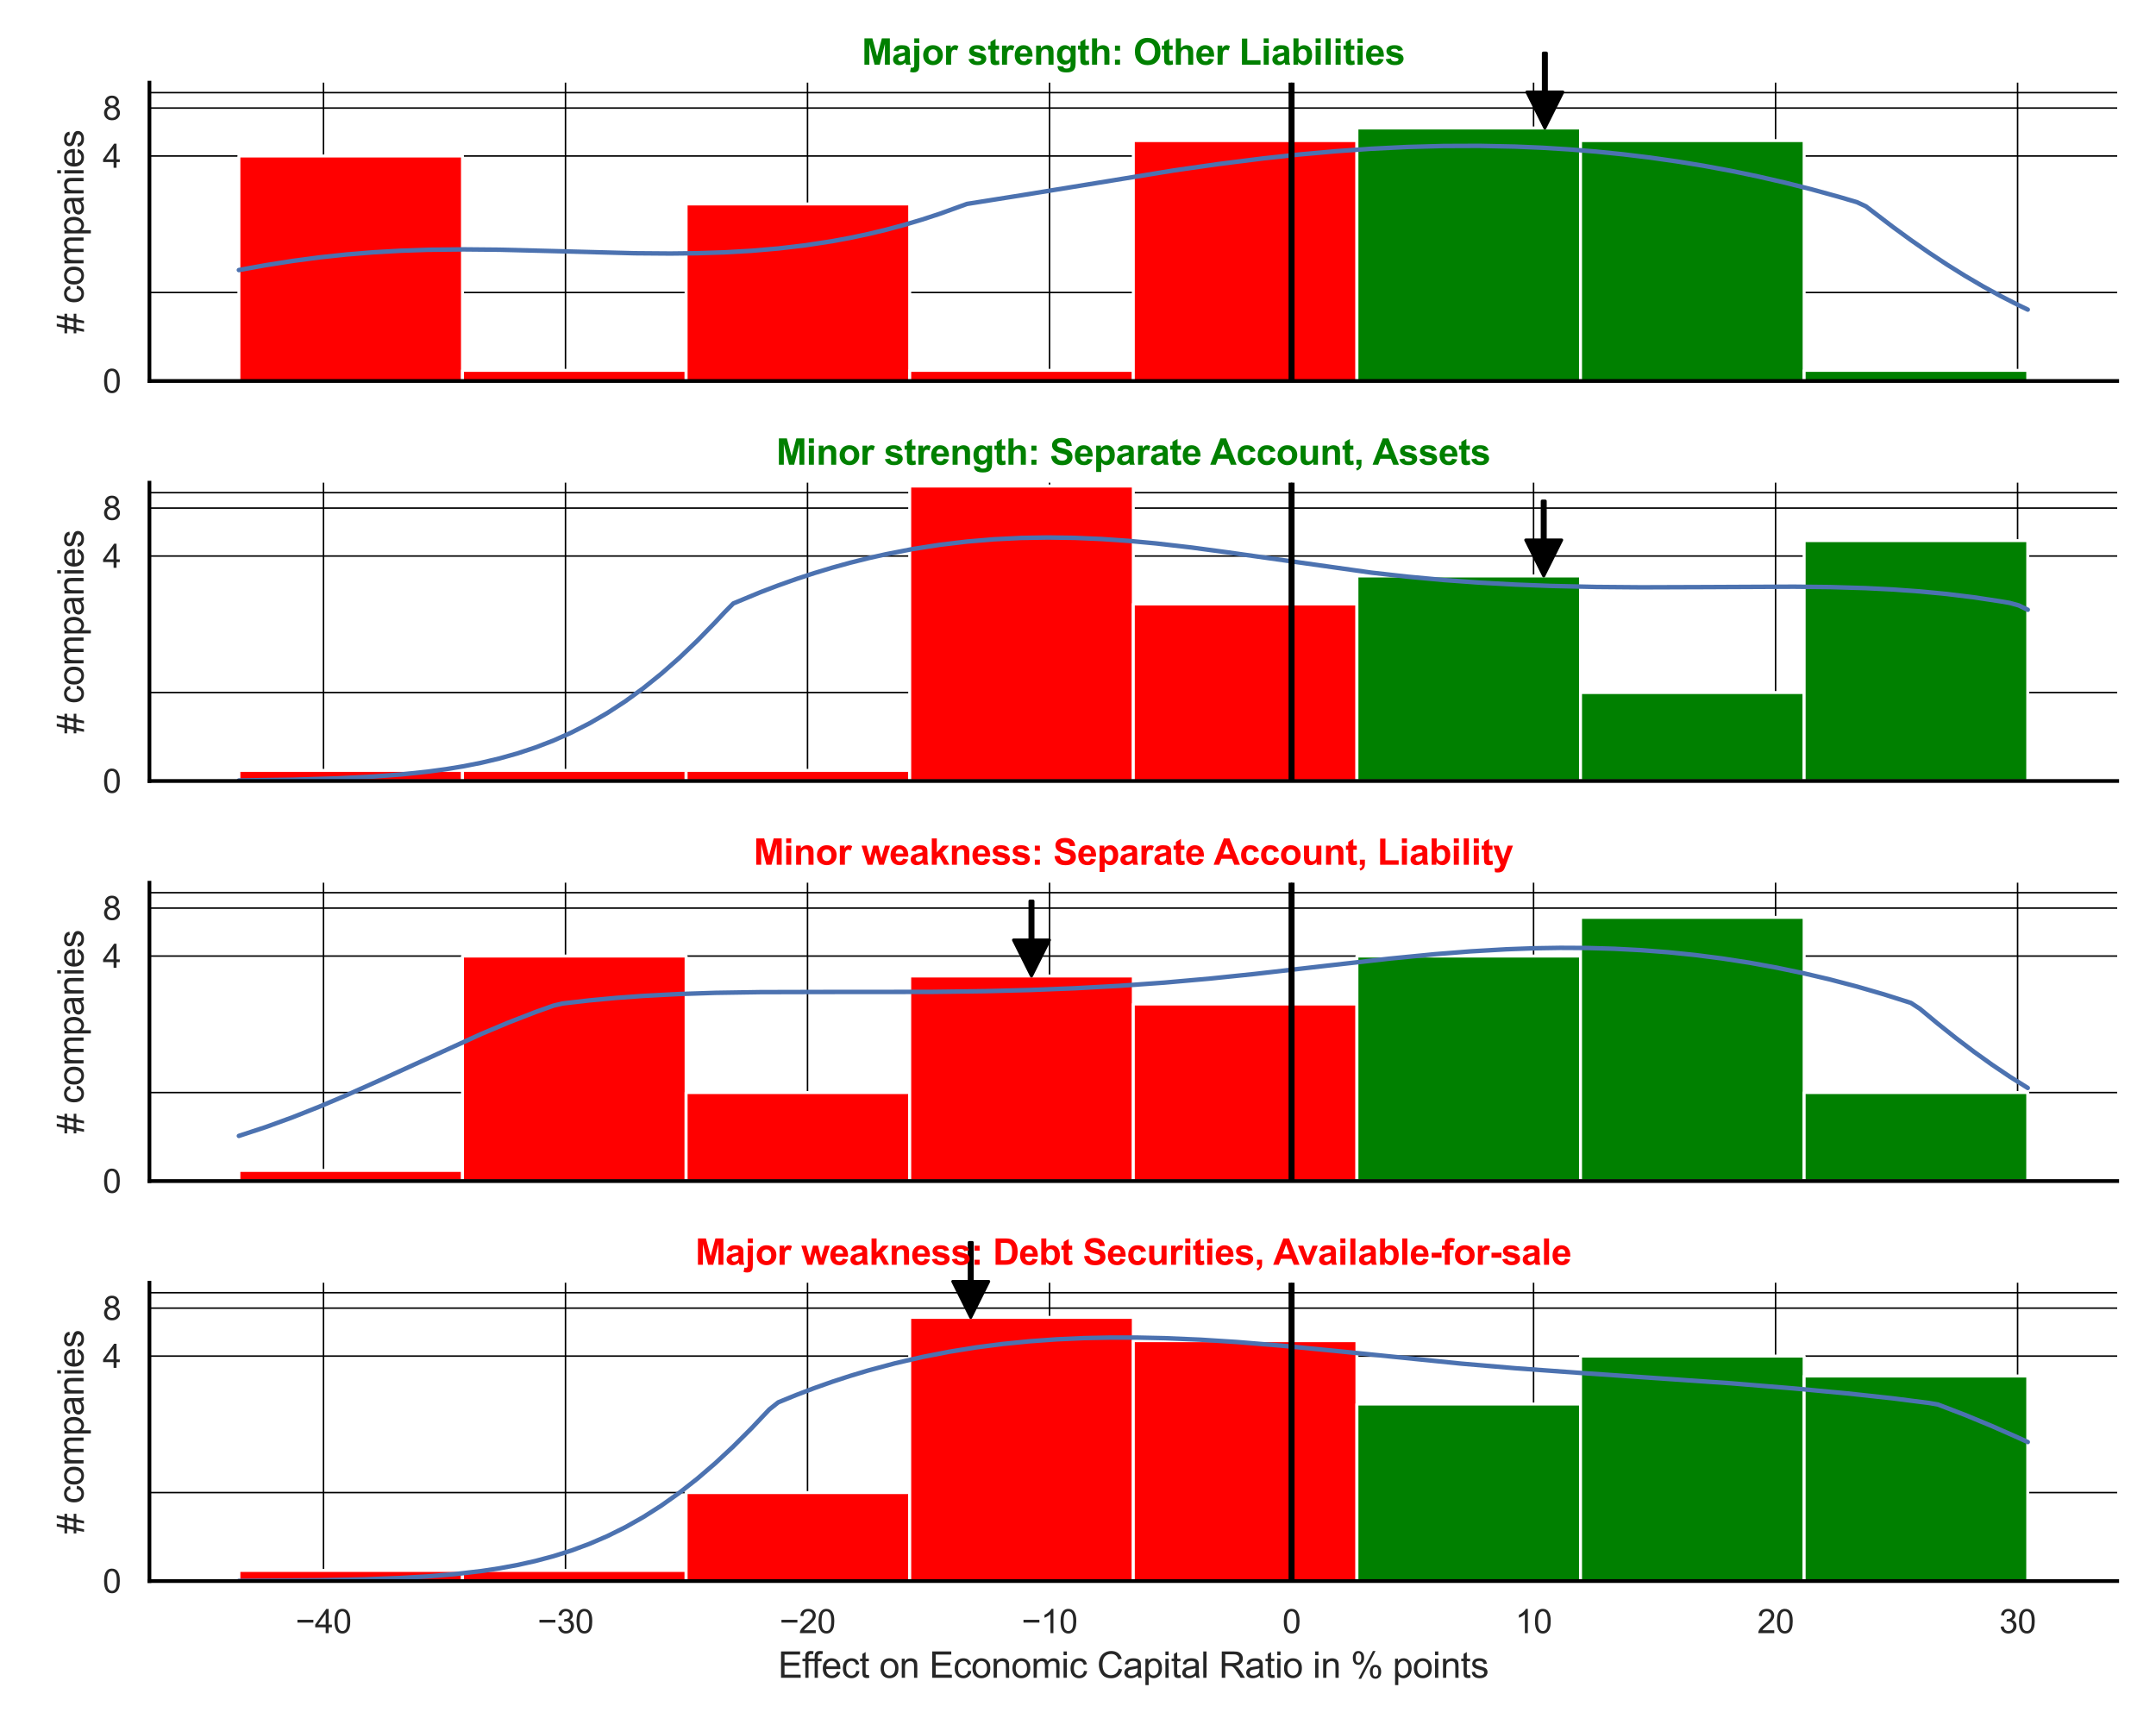 <?xml version="1.0" encoding="utf-8" standalone="no"?>
<!DOCTYPE svg PUBLIC "-//W3C//DTD SVG 1.1//EN"
  "http://www.w3.org/Graphics/SVG/1.1/DTD/svg11.dtd">
<svg xmlns:xlink="http://www.w3.org/1999/xlink" width="720pt" height="576pt" viewBox="0 0 720 576" xmlns="http://www.w3.org/2000/svg" version="1.1">
 <defs>
  <style type="text/css">*{stroke-linejoin: round; stroke-linecap: butt}</style>
 </defs>
 <g id="figure_1">
  <g id="patch_1">
   <path d="M 0 576 
L 720 576 
L 720 0 
L 0 0 
z
" style="fill: #ffffff"/>
  </g>
  <g id="axes_1">
   <g id="patch_2">
    <path d="M 49.905 127.218 
L 707.04 127.218 
L 707.04 27.6 
L 49.905 27.6 
z
" style="fill: #ffffff"/>
   </g>
   <g id="matplotlib.axis_1">
    <g id="xtick_1">
     <g id="line2d_1">
      <path d="M 108.031 127.218 
L 108.031 27.6 
" clip-path="url(#p58133f1c86)" style="fill: none; stroke: #000000; stroke-width: 0.5; stroke-linecap: round"/>
     </g>
    </g>
    <g id="xtick_2">
     <g id="line2d_2">
      <path d="M 188.852 127.218 
L 188.852 27.6 
" clip-path="url(#p58133f1c86)" style="fill: none; stroke: #000000; stroke-width: 0.5; stroke-linecap: round"/>
     </g>
    </g>
    <g id="xtick_3">
     <g id="line2d_3">
      <path d="M 269.673 127.218 
L 269.673 27.6 
" clip-path="url(#p58133f1c86)" style="fill: none; stroke: #000000; stroke-width: 0.5; stroke-linecap: round"/>
     </g>
    </g>
    <g id="xtick_4">
     <g id="line2d_4">
      <path d="M 350.494 127.218 
L 350.494 27.6 
" clip-path="url(#p58133f1c86)" style="fill: none; stroke: #000000; stroke-width: 0.5; stroke-linecap: round"/>
     </g>
    </g>
    <g id="xtick_5">
     <g id="line2d_5">
      <path d="M 431.315 127.218 
L 431.315 27.6 
" clip-path="url(#p58133f1c86)" style="fill: none; stroke: #000000; stroke-width: 0.5; stroke-linecap: round"/>
     </g>
    </g>
    <g id="xtick_6">
     <g id="line2d_6">
      <path d="M 512.137 127.218 
L 512.137 27.6 
" clip-path="url(#p58133f1c86)" style="fill: none; stroke: #000000; stroke-width: 0.5; stroke-linecap: round"/>
     </g>
    </g>
    <g id="xtick_7">
     <g id="line2d_7">
      <path d="M 592.958 127.218 
L 592.958 27.6 
" clip-path="url(#p58133f1c86)" style="fill: none; stroke: #000000; stroke-width: 0.5; stroke-linecap: round"/>
     </g>
    </g>
    <g id="xtick_8">
     <g id="line2d_8">
      <path d="M 673.779 127.218 
L 673.779 27.6 
" clip-path="url(#p58133f1c86)" style="fill: none; stroke: #000000; stroke-width: 0.5; stroke-linecap: round"/>
     </g>
    </g>
   </g>
   <g id="matplotlib.axis_2">
    <g id="ytick_1">
     <g id="line2d_9">
      <path d="M 49.905 127.218 
L 707.04 127.218 
" clip-path="url(#p58133f1c86)" style="fill: none; stroke: #000000; stroke-width: 0.5; stroke-linecap: round"/>
     </g>
     <g id="text_1">
      <!-- 0 -->
      <g style="fill: #262626" transform="translate(34.288 131.155) scale(0.11 -0.11)">
       <defs>
        <path id="ArialMT-30" d="M 266 2259 
Q 266 3072 433 3567 
Q 600 4063 929 4331 
Q 1259 4600 1759 4600 
Q 2128 4600 2406 4451 
Q 2684 4303 2865 4023 
Q 3047 3744 3150 3342 
Q 3253 2941 3253 2259 
Q 3253 1453 3087 958 
Q 2922 463 2592 192 
Q 2263 -78 1759 -78 
Q 1097 -78 719 397 
Q 266 969 266 2259 
z
M 844 2259 
Q 844 1131 1108 757 
Q 1372 384 1759 384 
Q 2147 384 2411 759 
Q 2675 1134 2675 2259 
Q 2675 3391 2411 3762 
Q 2147 4134 1753 4134 
Q 1366 4134 1134 3806 
Q 844 3388 844 2259 
z
" transform="scale(0.016)"/>
       </defs>
       <use xlink:href="#ArialMT-30"/>
      </g>
     </g>
    </g>
    <g id="ytick_2">
     <g id="line2d_10">
      <path d="M 49.905 52.098 
L 707.04 52.098 
" clip-path="url(#p58133f1c86)" style="fill: none; stroke: #000000; stroke-width: 0.5; stroke-linecap: round"/>
     </g>
     <g id="text_2">
      <!-- 4 -->
      <g style="fill: #262626" transform="translate(34.288 56.035) scale(0.11 -0.11)">
       <defs>
        <path id="ArialMT-34" d="M 2069 0 
L 2069 1097 
L 81 1097 
L 81 1613 
L 2172 4581 
L 2631 4581 
L 2631 1613 
L 3250 1613 
L 3250 1097 
L 2631 1097 
L 2631 0 
L 2069 0 
z
M 2069 1613 
L 2069 3678 
L 634 1613 
L 2069 1613 
z
" transform="scale(0.016)"/>
       </defs>
       <use xlink:href="#ArialMT-34"/>
      </g>
     </g>
    </g>
    <g id="ytick_3">
     <g id="line2d_11">
      <path d="M 49.905 36.084 
L 707.04 36.084 
" clip-path="url(#p58133f1c86)" style="fill: none; stroke: #000000; stroke-width: 0.5; stroke-linecap: round"/>
     </g>
     <g id="text_3">
      <!-- 8 -->
      <g style="fill: #262626" transform="translate(34.288 40.021) scale(0.11 -0.11)">
       <defs>
        <path id="ArialMT-38" d="M 1131 2484 
Q 781 2613 612 2850 
Q 444 3088 444 3419 
Q 444 3919 803 4259 
Q 1163 4600 1759 4600 
Q 2359 4600 2725 4251 
Q 3091 3903 3091 3403 
Q 3091 3084 2923 2848 
Q 2756 2613 2416 2484 
Q 2838 2347 3058 2040 
Q 3278 1734 3278 1309 
Q 3278 722 2862 322 
Q 2447 -78 1769 -78 
Q 1091 -78 675 323 
Q 259 725 259 1325 
Q 259 1772 486 2073 
Q 713 2375 1131 2484 
z
M 1019 3438 
Q 1019 3113 1228 2906 
Q 1438 2700 1772 2700 
Q 2097 2700 2305 2904 
Q 2513 3109 2513 3406 
Q 2513 3716 2298 3927 
Q 2084 4138 1766 4138 
Q 1444 4138 1231 3931 
Q 1019 3725 1019 3438 
z
M 838 1322 
Q 838 1081 952 856 
Q 1066 631 1291 507 
Q 1516 384 1775 384 
Q 2178 384 2440 643 
Q 2703 903 2703 1303 
Q 2703 1709 2433 1975 
Q 2163 2241 1756 2241 
Q 1359 2241 1098 1978 
Q 838 1716 838 1322 
z
" transform="scale(0.016)"/>
       </defs>
       <use xlink:href="#ArialMT-38"/>
      </g>
     </g>
    </g>
    <g id="ytick_4">
     <g id="line2d_12">
      <path d="M 49.905 97.665 
L 707.04 97.665 
" clip-path="url(#p58133f1c86)" style="fill: none; stroke: #000000; stroke-width: 0.5; stroke-linecap: round"/>
     </g>
    </g>
    <g id="ytick_5">
     <g id="line2d_13">
      <path d="M 49.905 30.929 
L 707.04 30.929 
" clip-path="url(#p58133f1c86)" style="fill: none; stroke: #000000; stroke-width: 0.5; stroke-linecap: round"/>
     </g>
    </g>
    <g id="text_4">
     <!-- # companies -->
     <g style="fill: #262626" transform="translate(27.903 111.426) rotate(-90) scale(0.12 -0.12)">
      <defs>
       <path id="ArialMT-23" d="M 322 -78 
L 594 1253 
L 66 1253 
L 66 1719 
L 688 1719 
L 919 2853 
L 66 2853 
L 66 3319 
L 1013 3319 
L 1284 4659 
L 1753 4659 
L 1481 3319 
L 2466 3319 
L 2738 4659 
L 3209 4659 
L 2938 3319 
L 3478 3319 
L 3478 2853 
L 2844 2853 
L 2609 1719 
L 3478 1719 
L 3478 1253 
L 2516 1253 
L 2244 -78 
L 1775 -78 
L 2044 1253 
L 1063 1253 
L 791 -78 
L 322 -78 
z
M 1156 1719 
L 2138 1719 
L 2372 2853 
L 1388 2853 
L 1156 1719 
z
" transform="scale(0.016)"/>
       <path id="ArialMT-20" transform="scale(0.016)"/>
       <path id="ArialMT-63" d="M 2588 1216 
L 3141 1144 
Q 3050 572 2676 248 
Q 2303 -75 1759 -75 
Q 1078 -75 664 370 
Q 250 816 250 1647 
Q 250 2184 428 2587 
Q 606 2991 970 3192 
Q 1334 3394 1763 3394 
Q 2303 3394 2647 3120 
Q 2991 2847 3088 2344 
L 2541 2259 
Q 2463 2594 2264 2762 
Q 2066 2931 1784 2931 
Q 1359 2931 1093 2626 
Q 828 2322 828 1663 
Q 828 994 1084 691 
Q 1341 388 1753 388 
Q 2084 388 2306 591 
Q 2528 794 2588 1216 
z
" transform="scale(0.016)"/>
       <path id="ArialMT-6f" d="M 213 1659 
Q 213 2581 725 3025 
Q 1153 3394 1769 3394 
Q 2453 3394 2887 2945 
Q 3322 2497 3322 1706 
Q 3322 1066 3130 698 
Q 2938 331 2570 128 
Q 2203 -75 1769 -75 
Q 1072 -75 642 372 
Q 213 819 213 1659 
z
M 791 1659 
Q 791 1022 1069 705 
Q 1347 388 1769 388 
Q 2188 388 2466 706 
Q 2744 1025 2744 1678 
Q 2744 2294 2464 2611 
Q 2184 2928 1769 2928 
Q 1347 2928 1069 2612 
Q 791 2297 791 1659 
z
" transform="scale(0.016)"/>
       <path id="ArialMT-6d" d="M 422 0 
L 422 3319 
L 925 3319 
L 925 2853 
Q 1081 3097 1340 3245 
Q 1600 3394 1931 3394 
Q 2300 3394 2536 3241 
Q 2772 3088 2869 2813 
Q 3263 3394 3894 3394 
Q 4388 3394 4653 3120 
Q 4919 2847 4919 2278 
L 4919 0 
L 4359 0 
L 4359 2091 
Q 4359 2428 4304 2576 
Q 4250 2725 4106 2815 
Q 3963 2906 3769 2906 
Q 3419 2906 3187 2673 
Q 2956 2441 2956 1928 
L 2956 0 
L 2394 0 
L 2394 2156 
Q 2394 2531 2256 2718 
Q 2119 2906 1806 2906 
Q 1569 2906 1367 2781 
Q 1166 2656 1075 2415 
Q 984 2175 984 1722 
L 984 0 
L 422 0 
z
" transform="scale(0.016)"/>
       <path id="ArialMT-70" d="M 422 -1272 
L 422 3319 
L 934 3319 
L 934 2888 
Q 1116 3141 1344 3267 
Q 1572 3394 1897 3394 
Q 2322 3394 2647 3175 
Q 2972 2956 3137 2557 
Q 3303 2159 3303 1684 
Q 3303 1175 3120 767 
Q 2938 359 2589 142 
Q 2241 -75 1856 -75 
Q 1575 -75 1351 44 
Q 1128 163 984 344 
L 984 -1272 
L 422 -1272 
z
M 931 1641 
Q 931 1000 1190 694 
Q 1450 388 1819 388 
Q 2194 388 2461 705 
Q 2728 1022 2728 1688 
Q 2728 2322 2467 2637 
Q 2206 2953 1844 2953 
Q 1484 2953 1207 2617 
Q 931 2281 931 1641 
z
" transform="scale(0.016)"/>
       <path id="ArialMT-61" d="M 2588 409 
Q 2275 144 1986 34 
Q 1697 -75 1366 -75 
Q 819 -75 525 192 
Q 231 459 231 875 
Q 231 1119 342 1320 
Q 453 1522 633 1644 
Q 813 1766 1038 1828 
Q 1203 1872 1538 1913 
Q 2219 1994 2541 2106 
Q 2544 2222 2544 2253 
Q 2544 2597 2384 2738 
Q 2169 2928 1744 2928 
Q 1347 2928 1158 2789 
Q 969 2650 878 2297 
L 328 2372 
Q 403 2725 575 2942 
Q 747 3159 1072 3276 
Q 1397 3394 1825 3394 
Q 2250 3394 2515 3294 
Q 2781 3194 2906 3042 
Q 3031 2891 3081 2659 
Q 3109 2516 3109 2141 
L 3109 1391 
Q 3109 606 3145 398 
Q 3181 191 3288 0 
L 2700 0 
Q 2613 175 2588 409 
z
M 2541 1666 
Q 2234 1541 1622 1453 
Q 1275 1403 1131 1340 
Q 988 1278 909 1158 
Q 831 1038 831 891 
Q 831 666 1001 516 
Q 1172 366 1500 366 
Q 1825 366 2078 508 
Q 2331 650 2450 897 
Q 2541 1088 2541 1459 
L 2541 1666 
z
" transform="scale(0.016)"/>
       <path id="ArialMT-6e" d="M 422 0 
L 422 3319 
L 928 3319 
L 928 2847 
Q 1294 3394 1984 3394 
Q 2284 3394 2536 3286 
Q 2788 3178 2913 3003 
Q 3038 2828 3088 2588 
Q 3119 2431 3119 2041 
L 3119 0 
L 2556 0 
L 2556 2019 
Q 2556 2363 2490 2533 
Q 2425 2703 2258 2804 
Q 2091 2906 1866 2906 
Q 1506 2906 1245 2678 
Q 984 2450 984 1813 
L 984 0 
L 422 0 
z
" transform="scale(0.016)"/>
       <path id="ArialMT-69" d="M 425 3934 
L 425 4581 
L 988 4581 
L 988 3934 
L 425 3934 
z
M 425 0 
L 425 3319 
L 988 3319 
L 988 0 
L 425 0 
z
" transform="scale(0.016)"/>
       <path id="ArialMT-65" d="M 2694 1069 
L 3275 997 
Q 3138 488 2766 206 
Q 2394 -75 1816 -75 
Q 1088 -75 661 373 
Q 234 822 234 1631 
Q 234 2469 665 2931 
Q 1097 3394 1784 3394 
Q 2450 3394 2872 2941 
Q 3294 2488 3294 1666 
Q 3294 1616 3291 1516 
L 816 1516 
Q 847 969 1125 678 
Q 1403 388 1819 388 
Q 2128 388 2347 550 
Q 2566 713 2694 1069 
z
M 847 1978 
L 2700 1978 
Q 2663 2397 2488 2606 
Q 2219 2931 1791 2931 
Q 1403 2931 1139 2672 
Q 875 2413 847 1978 
z
" transform="scale(0.016)"/>
       <path id="ArialMT-73" d="M 197 991 
L 753 1078 
Q 800 744 1014 566 
Q 1228 388 1613 388 
Q 2000 388 2187 545 
Q 2375 703 2375 916 
Q 2375 1106 2209 1216 
Q 2094 1291 1634 1406 
Q 1016 1563 777 1677 
Q 538 1791 414 1992 
Q 291 2194 291 2438 
Q 291 2659 392 2848 
Q 494 3038 669 3163 
Q 800 3259 1026 3326 
Q 1253 3394 1513 3394 
Q 1903 3394 2198 3281 
Q 2494 3169 2634 2976 
Q 2775 2784 2828 2463 
L 2278 2388 
Q 2241 2644 2061 2787 
Q 1881 2931 1553 2931 
Q 1166 2931 1000 2803 
Q 834 2675 834 2503 
Q 834 2394 903 2306 
Q 972 2216 1119 2156 
Q 1203 2125 1616 2013 
Q 2213 1853 2448 1751 
Q 2684 1650 2818 1456 
Q 2953 1263 2953 975 
Q 2953 694 2789 445 
Q 2625 197 2315 61 
Q 2006 -75 1616 -75 
Q 969 -75 630 194 
Q 291 463 197 991 
z
" transform="scale(0.016)"/>
      </defs>
      <use xlink:href="#ArialMT-23"/>
      <use xlink:href="#ArialMT-20" x="55.615"/>
      <use xlink:href="#ArialMT-63" x="83.398"/>
      <use xlink:href="#ArialMT-6f" x="133.398"/>
      <use xlink:href="#ArialMT-6d" x="189.014"/>
      <use xlink:href="#ArialMT-70" x="272.314"/>
      <use xlink:href="#ArialMT-61" x="327.93"/>
      <use xlink:href="#ArialMT-6e" x="383.545"/>
      <use xlink:href="#ArialMT-69" x="439.16"/>
      <use xlink:href="#ArialMT-65" x="461.377"/>
      <use xlink:href="#ArialMT-73" x="516.992"/>
     </g>
    </g>
   </g>
   <g id="patch_3">
    <path d="M 79.775 127.218 
L 154.449 127.218 
L 154.449 52.098 
L 79.775 52.098 
z
" clip-path="url(#p58133f1c86)" style="fill: #ff0000; stroke: #ffffff; stroke-linejoin: miter"/>
   </g>
   <g id="patch_4">
    <path d="M 154.449 127.218 
L 229.124 127.218 
L 229.124 123.675 
L 154.449 123.675 
z
" clip-path="url(#p58133f1c86)" style="fill: #ff0000; stroke: #ffffff; stroke-linejoin: miter"/>
   </g>
   <g id="patch_5">
    <path d="M 229.124 127.218 
L 303.798 127.218 
L 303.798 68.111 
L 229.124 68.111 
z
" clip-path="url(#p58133f1c86)" style="fill: #ff0000; stroke: #ffffff; stroke-linejoin: miter"/>
   </g>
   <g id="patch_6">
    <path d="M 303.798 127.218 
L 378.473 127.218 
L 378.473 123.675 
L 303.798 123.675 
z
" clip-path="url(#p58133f1c86)" style="fill: #ff0000; stroke: #ffffff; stroke-linejoin: miter"/>
   </g>
   <g id="patch_7">
    <path d="M 378.473 127.218 
L 453.147 127.218 
L 453.147 46.943 
L 378.473 46.943 
z
" clip-path="url(#p58133f1c86)" style="fill: #ff0000; stroke: #ffffff; stroke-linejoin: miter"/>
   </g>
   <g id="patch_8">
    <path d="M 453.147 127.218 
L 527.821 127.218 
L 527.821 42.731 
L 453.147 42.731 
z
" clip-path="url(#p58133f1c86)" style="fill: #008000; stroke: #ffffff; stroke-linejoin: miter"/>
   </g>
   <g id="patch_9">
    <path d="M 527.821 127.218 
L 602.496 127.218 
L 602.496 46.943 
L 527.821 46.943 
z
" clip-path="url(#p58133f1c86)" style="fill: #008000; stroke: #ffffff; stroke-linejoin: miter"/>
   </g>
   <g id="patch_10">
    <path d="M 602.496 127.218 
L 677.17 127.218 
L 677.17 123.675 
L 602.496 123.675 
z
" clip-path="url(#p58133f1c86)" style="fill: #008000; stroke: #ffffff; stroke-linejoin: miter"/>
   </g>
   <g id="line2d_14">
    <path d="M 79.775 90.171 
L 88.781 88.54 
L 97.787 87.122 
L 106.793 85.929 
L 115.799 84.968 
L 124.805 84.235 
L 133.811 83.722 
L 142.817 83.411 
L 154.824 83.273 
L 166.832 83.384 
L 184.844 83.84 
L 211.862 84.561 
L 223.87 84.654 
L 232.876 84.552 
L 241.882 84.261 
L 250.888 83.747 
L 259.894 82.975 
L 268.9 81.914 
L 277.906 80.535 
L 283.91 79.424 
L 289.914 78.153 
L 295.918 76.715 
L 301.922 75.104 
L 307.926 73.316 
L 313.93 71.349 
L 322.936 68.09 
L 340.948 65.231 
L 391.981 56.913 
L 406.991 54.764 
L 422.001 52.872 
L 434.009 51.578 
L 446.017 50.502 
L 458.025 49.662 
L 470.033 49.074 
L 482.041 48.752 
L 494.049 48.707 
L 506.057 48.953 
L 515.063 49.333 
L 524.069 49.886 
L 533.075 50.617 
L 542.081 51.527 
L 551.087 52.623 
L 560.093 53.906 
L 569.099 55.381 
L 578.105 57.05 
L 587.111 58.917 
L 596.117 60.986 
L 605.123 63.258 
L 614.128 65.737 
L 620.132 67.505 
L 623.134 68.908 
L 632.14 75.787 
L 638.144 80.159 
L 644.148 84.339 
L 650.152 88.31 
L 656.156 92.061 
L 662.16 95.586 
L 668.164 98.878 
L 674.168 101.937 
L 677.17 103.378 
L 677.17 103.378 
" clip-path="url(#p58133f1c86)" style="fill: none; stroke: #4c72b0; stroke-width: 1.5; stroke-linecap: round"/>
   </g>
   <g id="line2d_15">
    <path d="M 431.315 127.218 
L 431.315 27.6 
" clip-path="url(#p58133f1c86)" style="fill: none; stroke: #000000; stroke-width: 2; stroke-linecap: round"/>
   </g>
   <g id="patch_11">
    <path d="M 49.905 127.218 
L 49.905 27.6 
" style="fill: none; stroke: #000000; stroke-width: 1.25; stroke-linejoin: miter; stroke-linecap: square"/>
   </g>
   <g id="patch_12">
    <path d="M 49.905 127.218 
L 707.04 127.218 
" style="fill: none; stroke: #000000; stroke-width: 1.25; stroke-linejoin: miter; stroke-linecap: square"/>
   </g>
   <g id="patch_13">
    <path d="M 516.412 17.731 
Q 516.412 24.229 516.412 30.728 
L 521.912 30.728 
Q 518.912 36.729 515.912 42.731 
Q 512.912 36.729 509.912 30.728 
L 515.412 30.728 
Q 515.412 24.229 515.412 17.731 
L 516.412 17.731 
z
" style="stroke: #000000; stroke-linecap: round"/>
   </g>
   <g id="text_5">
    <!-- Major strength: Other Liabilities -->
    <g style="fill: #008000" transform="translate(287.802 21.6) scale(0.12 -0.12)">
     <defs>
      <path id="Arial-BoldMT-4d" d="M 453 0 
L 453 4581 
L 1838 4581 
L 2669 1456 
L 3491 4581 
L 4878 4581 
L 4878 0 
L 4019 0 
L 4019 3606 
L 3109 0 
L 2219 0 
L 1313 3606 
L 1313 0 
L 453 0 
z
" transform="scale(0.016)"/>
      <path id="Arial-BoldMT-61" d="M 1116 2306 
L 319 2450 
Q 453 2931 781 3162 
Q 1109 3394 1756 3394 
Q 2344 3394 2631 3255 
Q 2919 3116 3036 2902 
Q 3153 2688 3153 2116 
L 3144 1091 
Q 3144 653 3186 445 
Q 3228 238 3344 0 
L 2475 0 
Q 2441 88 2391 259 
Q 2369 338 2359 363 
Q 2134 144 1878 34 
Q 1622 -75 1331 -75 
Q 819 -75 523 203 
Q 228 481 228 906 
Q 228 1188 362 1408 
Q 497 1628 739 1745 
Q 981 1863 1438 1950 
Q 2053 2066 2291 2166 
L 2291 2253 
Q 2291 2506 2166 2614 
Q 2041 2722 1694 2722 
Q 1459 2722 1328 2630 
Q 1197 2538 1116 2306 
z
M 2291 1594 
Q 2122 1538 1756 1459 
Q 1391 1381 1278 1306 
Q 1106 1184 1106 997 
Q 1106 813 1243 678 
Q 1381 544 1594 544 
Q 1831 544 2047 700 
Q 2206 819 2256 991 
Q 2291 1103 2291 1419 
L 2291 1594 
z
" transform="scale(0.016)"/>
      <path id="Arial-BoldMT-6a" d="M 441 3769 
L 441 4581 
L 1319 4581 
L 1319 3769 
L 441 3769 
z
M 1319 3319 
L 1319 103 
Q 1319 -531 1236 -792 
Q 1153 -1053 917 -1200 
Q 681 -1347 316 -1347 
Q 184 -1347 32 -1323 
Q -119 -1300 -294 -1253 
L -141 -503 
Q -78 -516 -23 -523 
Q 31 -531 78 -531 
Q 213 -531 298 -473 
Q 384 -416 412 -334 
Q 441 -253 441 153 
L 441 3319 
L 1319 3319 
z
" transform="scale(0.016)"/>
      <path id="Arial-BoldMT-6f" d="M 256 1706 
Q 256 2144 472 2553 
Q 688 2963 1083 3178 
Q 1478 3394 1966 3394 
Q 2719 3394 3200 2905 
Q 3681 2416 3681 1669 
Q 3681 916 3195 420 
Q 2709 -75 1972 -75 
Q 1516 -75 1102 131 
Q 688 338 472 736 
Q 256 1134 256 1706 
z
M 1156 1659 
Q 1156 1166 1390 903 
Q 1625 641 1969 641 
Q 2313 641 2545 903 
Q 2778 1166 2778 1666 
Q 2778 2153 2545 2415 
Q 2313 2678 1969 2678 
Q 1625 2678 1390 2415 
Q 1156 2153 1156 1659 
z
" transform="scale(0.016)"/>
      <path id="Arial-BoldMT-72" d="M 1300 0 
L 422 0 
L 422 3319 
L 1238 3319 
L 1238 2847 
Q 1447 3181 1614 3287 
Q 1781 3394 1994 3394 
Q 2294 3394 2572 3228 
L 2300 2463 
Q 2078 2606 1888 2606 
Q 1703 2606 1575 2504 
Q 1447 2403 1373 2137 
Q 1300 1872 1300 1025 
L 1300 0 
z
" transform="scale(0.016)"/>
      <path id="Arial-BoldMT-20" transform="scale(0.016)"/>
      <path id="Arial-BoldMT-73" d="M 150 947 
L 1031 1081 
Q 1088 825 1259 692 
Q 1431 559 1741 559 
Q 2081 559 2253 684 
Q 2369 772 2369 919 
Q 2369 1019 2306 1084 
Q 2241 1147 2013 1200 
Q 950 1434 666 1628 
Q 272 1897 272 2375 
Q 272 2806 612 3100 
Q 953 3394 1669 3394 
Q 2350 3394 2681 3172 
Q 3013 2950 3138 2516 
L 2309 2363 
Q 2256 2556 2107 2659 
Q 1959 2763 1684 2763 
Q 1338 2763 1188 2666 
Q 1088 2597 1088 2488 
Q 1088 2394 1175 2328 
Q 1294 2241 1995 2081 
Q 2697 1922 2975 1691 
Q 3250 1456 3250 1038 
Q 3250 581 2869 253 
Q 2488 -75 1741 -75 
Q 1063 -75 667 200 
Q 272 475 150 947 
z
" transform="scale(0.016)"/>
      <path id="Arial-BoldMT-74" d="M 1981 3319 
L 1981 2619 
L 1381 2619 
L 1381 1281 
Q 1381 875 1398 808 
Q 1416 741 1477 697 
Q 1538 653 1625 653 
Q 1747 653 1978 738 
L 2053 56 
Q 1747 -75 1359 -75 
Q 1122 -75 931 4 
Q 741 84 652 211 
Q 563 338 528 553 
Q 500 706 500 1172 
L 500 2619 
L 97 2619 
L 97 3319 
L 500 3319 
L 500 3978 
L 1381 4491 
L 1381 3319 
L 1981 3319 
z
" transform="scale(0.016)"/>
      <path id="Arial-BoldMT-65" d="M 2381 1056 
L 3256 909 
Q 3088 428 2723 176 
Q 2359 -75 1813 -75 
Q 947 -75 531 491 
Q 203 944 203 1634 
Q 203 2459 634 2926 
Q 1066 3394 1725 3394 
Q 2466 3394 2894 2905 
Q 3322 2416 3303 1406 
L 1103 1406 
Q 1113 1016 1316 798 
Q 1519 581 1822 581 
Q 2028 581 2168 693 
Q 2309 806 2381 1056 
z
M 2431 1944 
Q 2422 2325 2234 2523 
Q 2047 2722 1778 2722 
Q 1491 2722 1303 2513 
Q 1116 2303 1119 1944 
L 2431 1944 
z
" transform="scale(0.016)"/>
      <path id="Arial-BoldMT-6e" d="M 3478 0 
L 2600 0 
L 2600 1694 
Q 2600 2231 2544 2389 
Q 2488 2547 2361 2634 
Q 2234 2722 2056 2722 
Q 1828 2722 1647 2597 
Q 1466 2472 1398 2265 
Q 1331 2059 1331 1503 
L 1331 0 
L 453 0 
L 453 3319 
L 1269 3319 
L 1269 2831 
Q 1703 3394 2363 3394 
Q 2653 3394 2893 3289 
Q 3134 3184 3257 3021 
Q 3381 2859 3429 2653 
Q 3478 2447 3478 2063 
L 3478 0 
z
" transform="scale(0.016)"/>
      <path id="Arial-BoldMT-67" d="M 378 -219 
L 1381 -341 
Q 1406 -516 1497 -581 
Q 1622 -675 1891 -675 
Q 2234 -675 2406 -572 
Q 2522 -503 2581 -350 
Q 2622 -241 2622 53 
L 2622 538 
Q 2228 0 1628 0 
Q 959 0 569 566 
Q 263 1013 263 1678 
Q 263 2513 664 2953 
Q 1066 3394 1663 3394 
Q 2278 3394 2678 2853 
L 2678 3319 
L 3500 3319 
L 3500 341 
Q 3500 -247 3403 -537 
Q 3306 -828 3131 -993 
Q 2956 -1159 2664 -1253 
Q 2372 -1347 1925 -1347 
Q 1081 -1347 728 -1058 
Q 375 -769 375 -325 
Q 375 -281 378 -219 
z
M 1163 1728 
Q 1163 1200 1367 954 
Q 1572 709 1872 709 
Q 2194 709 2416 961 
Q 2638 1213 2638 1706 
Q 2638 2222 2425 2472 
Q 2213 2722 1888 2722 
Q 1572 2722 1367 2476 
Q 1163 2231 1163 1728 
z
" transform="scale(0.016)"/>
      <path id="Arial-BoldMT-68" d="M 1334 4581 
L 1334 2897 
Q 1759 3394 2350 3394 
Q 2653 3394 2897 3281 
Q 3141 3169 3264 2994 
Q 3388 2819 3433 2606 
Q 3478 2394 3478 1947 
L 3478 0 
L 2600 0 
L 2600 1753 
Q 2600 2275 2550 2415 
Q 2500 2556 2373 2639 
Q 2247 2722 2056 2722 
Q 1838 2722 1666 2615 
Q 1494 2509 1414 2295 
Q 1334 2081 1334 1663 
L 1334 0 
L 456 0 
L 456 4581 
L 1334 4581 
z
" transform="scale(0.016)"/>
      <path id="Arial-BoldMT-3a" d="M 628 2441 
L 628 3319 
L 1506 3319 
L 1506 2441 
L 628 2441 
z
M 628 0 
L 628 878 
L 1506 878 
L 1506 0 
L 628 0 
z
" transform="scale(0.016)"/>
      <path id="Arial-BoldMT-4f" d="M 278 2263 
Q 278 2963 488 3438 
Q 644 3788 914 4066 
Q 1184 4344 1506 4478 
Q 1934 4659 2494 4659 
Q 3506 4659 4114 4031 
Q 4722 3403 4722 2284 
Q 4722 1175 4119 548 
Q 3516 -78 2506 -78 
Q 1484 -78 881 545 
Q 278 1169 278 2263 
z
M 1231 2294 
Q 1231 1516 1590 1114 
Q 1950 713 2503 713 
Q 3056 713 3411 1111 
Q 3766 1509 3766 2306 
Q 3766 3094 3420 3481 
Q 3075 3869 2503 3869 
Q 1931 3869 1581 3476 
Q 1231 3084 1231 2294 
z
" transform="scale(0.016)"/>
      <path id="Arial-BoldMT-4c" d="M 491 0 
L 491 4544 
L 1416 4544 
L 1416 772 
L 3716 772 
L 3716 0 
L 491 0 
z
" transform="scale(0.016)"/>
      <path id="Arial-BoldMT-69" d="M 459 3769 
L 459 4581 
L 1338 4581 
L 1338 3769 
L 459 3769 
z
M 459 0 
L 459 3319 
L 1338 3319 
L 1338 0 
L 459 0 
z
" transform="scale(0.016)"/>
      <path id="Arial-BoldMT-62" d="M 422 0 
L 422 4581 
L 1300 4581 
L 1300 2931 
Q 1706 3394 2263 3394 
Q 2869 3394 3266 2955 
Q 3663 2516 3663 1694 
Q 3663 844 3258 384 
Q 2853 -75 2275 -75 
Q 1991 -75 1714 67 
Q 1438 209 1238 488 
L 1238 0 
L 422 0 
z
M 1294 1731 
Q 1294 1216 1456 969 
Q 1684 619 2063 619 
Q 2353 619 2558 867 
Q 2763 1116 2763 1650 
Q 2763 2219 2556 2470 
Q 2350 2722 2028 2722 
Q 1713 2722 1503 2476 
Q 1294 2231 1294 1731 
z
" transform="scale(0.016)"/>
      <path id="Arial-BoldMT-6c" d="M 459 0 
L 459 4581 
L 1338 4581 
L 1338 0 
L 459 0 
z
" transform="scale(0.016)"/>
     </defs>
     <use xlink:href="#Arial-BoldMT-4d"/>
     <use xlink:href="#Arial-BoldMT-61" x="83.301"/>
     <use xlink:href="#Arial-BoldMT-6a" x="138.916"/>
     <use xlink:href="#Arial-BoldMT-6f" x="166.699"/>
     <use xlink:href="#Arial-BoldMT-72" x="227.783"/>
     <use xlink:href="#Arial-BoldMT-20" x="266.699"/>
     <use xlink:href="#Arial-BoldMT-73" x="294.482"/>
     <use xlink:href="#Arial-BoldMT-74" x="350.098"/>
     <use xlink:href="#Arial-BoldMT-72" x="383.398"/>
     <use xlink:href="#Arial-BoldMT-65" x="422.314"/>
     <use xlink:href="#Arial-BoldMT-6e" x="477.93"/>
     <use xlink:href="#Arial-BoldMT-67" x="539.014"/>
     <use xlink:href="#Arial-BoldMT-74" x="600.098"/>
     <use xlink:href="#Arial-BoldMT-68" x="633.398"/>
     <use xlink:href="#Arial-BoldMT-3a" x="694.482"/>
     <use xlink:href="#Arial-BoldMT-20" x="727.783"/>
     <use xlink:href="#Arial-BoldMT-4f" x="755.566"/>
     <use xlink:href="#Arial-BoldMT-74" x="833.35"/>
     <use xlink:href="#Arial-BoldMT-68" x="866.65"/>
     <use xlink:href="#Arial-BoldMT-65" x="927.734"/>
     <use xlink:href="#Arial-BoldMT-72" x="983.35"/>
     <use xlink:href="#Arial-BoldMT-20" x="1022.266"/>
     <use xlink:href="#Arial-BoldMT-4c" x="1050.049"/>
     <use xlink:href="#Arial-BoldMT-69" x="1111.133"/>
     <use xlink:href="#Arial-BoldMT-61" x="1138.916"/>
     <use xlink:href="#Arial-BoldMT-62" x="1194.531"/>
     <use xlink:href="#Arial-BoldMT-69" x="1255.615"/>
     <use xlink:href="#Arial-BoldMT-6c" x="1283.398"/>
     <use xlink:href="#Arial-BoldMT-69" x="1311.182"/>
     <use xlink:href="#Arial-BoldMT-74" x="1338.965"/>
     <use xlink:href="#Arial-BoldMT-69" x="1372.266"/>
     <use xlink:href="#Arial-BoldMT-65" x="1400.049"/>
     <use xlink:href="#Arial-BoldMT-73" x="1455.664"/>
    </g>
   </g>
  </g>
  <g id="axes_2">
   <g id="patch_14">
    <path d="M 49.905 260.792 
L 707.04 260.792 
L 707.04 161.174 
L 49.905 161.174 
z
" style="fill: #ffffff"/>
   </g>
   <g id="matplotlib.axis_3">
    <g id="xtick_9">
     <g id="line2d_16">
      <path d="M 108.031 260.792 
L 108.031 161.174 
" clip-path="url(#p039a84aaf1)" style="fill: none; stroke: #000000; stroke-width: 0.5; stroke-linecap: round"/>
     </g>
    </g>
    <g id="xtick_10">
     <g id="line2d_17">
      <path d="M 188.852 260.792 
L 188.852 161.174 
" clip-path="url(#p039a84aaf1)" style="fill: none; stroke: #000000; stroke-width: 0.5; stroke-linecap: round"/>
     </g>
    </g>
    <g id="xtick_11">
     <g id="line2d_18">
      <path d="M 269.673 260.792 
L 269.673 161.174 
" clip-path="url(#p039a84aaf1)" style="fill: none; stroke: #000000; stroke-width: 0.5; stroke-linecap: round"/>
     </g>
    </g>
    <g id="xtick_12">
     <g id="line2d_19">
      <path d="M 350.494 260.792 
L 350.494 161.174 
" clip-path="url(#p039a84aaf1)" style="fill: none; stroke: #000000; stroke-width: 0.5; stroke-linecap: round"/>
     </g>
    </g>
    <g id="xtick_13">
     <g id="line2d_20">
      <path d="M 431.315 260.792 
L 431.315 161.174 
" clip-path="url(#p039a84aaf1)" style="fill: none; stroke: #000000; stroke-width: 0.5; stroke-linecap: round"/>
     </g>
    </g>
    <g id="xtick_14">
     <g id="line2d_21">
      <path d="M 512.137 260.792 
L 512.137 161.174 
" clip-path="url(#p039a84aaf1)" style="fill: none; stroke: #000000; stroke-width: 0.5; stroke-linecap: round"/>
     </g>
    </g>
    <g id="xtick_15">
     <g id="line2d_22">
      <path d="M 592.958 260.792 
L 592.958 161.174 
" clip-path="url(#p039a84aaf1)" style="fill: none; stroke: #000000; stroke-width: 0.5; stroke-linecap: round"/>
     </g>
    </g>
    <g id="xtick_16">
     <g id="line2d_23">
      <path d="M 673.779 260.792 
L 673.779 161.174 
" clip-path="url(#p039a84aaf1)" style="fill: none; stroke: #000000; stroke-width: 0.5; stroke-linecap: round"/>
     </g>
    </g>
   </g>
   <g id="matplotlib.axis_4">
    <g id="ytick_6">
     <g id="line2d_24">
      <path d="M 49.905 260.792 
L 707.04 260.792 
" clip-path="url(#p039a84aaf1)" style="fill: none; stroke: #000000; stroke-width: 0.5; stroke-linecap: round"/>
     </g>
     <g id="text_6">
      <!-- 0 -->
      <g style="fill: #262626" transform="translate(34.288 264.729) scale(0.11 -0.11)">
       <use xlink:href="#ArialMT-30"/>
      </g>
     </g>
    </g>
    <g id="ytick_7">
     <g id="line2d_25">
      <path d="M 49.905 185.672 
L 707.04 185.672 
" clip-path="url(#p039a84aaf1)" style="fill: none; stroke: #000000; stroke-width: 0.5; stroke-linecap: round"/>
     </g>
     <g id="text_7">
      <!-- 4 -->
      <g style="fill: #262626" transform="translate(34.288 189.609) scale(0.11 -0.11)">
       <use xlink:href="#ArialMT-34"/>
      </g>
     </g>
    </g>
    <g id="ytick_8">
     <g id="line2d_26">
      <path d="M 49.905 169.658 
L 707.04 169.658 
" clip-path="url(#p039a84aaf1)" style="fill: none; stroke: #000000; stroke-width: 0.5; stroke-linecap: round"/>
     </g>
     <g id="text_8">
      <!-- 8 -->
      <g style="fill: #262626" transform="translate(34.288 173.595) scale(0.11 -0.11)">
       <use xlink:href="#ArialMT-38"/>
      </g>
     </g>
    </g>
    <g id="ytick_9">
     <g id="line2d_27">
      <path d="M 49.905 231.239 
L 707.04 231.239 
" clip-path="url(#p039a84aaf1)" style="fill: none; stroke: #000000; stroke-width: 0.5; stroke-linecap: round"/>
     </g>
    </g>
    <g id="ytick_10">
     <g id="line2d_28">
      <path d="M 49.905 164.503 
L 707.04 164.503 
" clip-path="url(#p039a84aaf1)" style="fill: none; stroke: #000000; stroke-width: 0.5; stroke-linecap: round"/>
     </g>
    </g>
    <g id="text_9">
     <!-- # companies -->
     <g style="fill: #262626" transform="translate(27.903 245) rotate(-90) scale(0.12 -0.12)">
      <use xlink:href="#ArialMT-23"/>
      <use xlink:href="#ArialMT-20" x="55.615"/>
      <use xlink:href="#ArialMT-63" x="83.398"/>
      <use xlink:href="#ArialMT-6f" x="133.398"/>
      <use xlink:href="#ArialMT-6d" x="189.014"/>
      <use xlink:href="#ArialMT-70" x="272.314"/>
      <use xlink:href="#ArialMT-61" x="327.93"/>
      <use xlink:href="#ArialMT-6e" x="383.545"/>
      <use xlink:href="#ArialMT-69" x="439.16"/>
      <use xlink:href="#ArialMT-65" x="461.377"/>
      <use xlink:href="#ArialMT-73" x="516.992"/>
     </g>
    </g>
   </g>
   <g id="patch_15">
    <path d="M 79.775 260.792 
L 154.449 260.792 
L 154.449 257.249 
L 79.775 257.249 
z
" clip-path="url(#p039a84aaf1)" style="fill: #ff0000; stroke: #ffffff; stroke-linejoin: miter"/>
   </g>
   <g id="patch_16">
    <path d="M 154.449 260.792 
L 229.124 260.792 
L 229.124 257.249 
L 154.449 257.249 
z
" clip-path="url(#p039a84aaf1)" style="fill: #ff0000; stroke: #ffffff; stroke-linejoin: miter"/>
   </g>
   <g id="patch_17">
    <path d="M 229.124 260.792 
L 303.798 260.792 
L 303.798 257.249 
L 229.124 257.249 
z
" clip-path="url(#p039a84aaf1)" style="fill: #ff0000; stroke: #ffffff; stroke-linejoin: miter"/>
   </g>
   <g id="patch_18">
    <path d="M 303.798 260.792 
L 378.473 260.792 
L 378.473 162.301 
L 303.798 162.301 
z
" clip-path="url(#p039a84aaf1)" style="fill: #ff0000; stroke: #ffffff; stroke-linejoin: miter"/>
   </g>
   <g id="patch_19">
    <path d="M 378.473 260.792 
L 453.147 260.792 
L 453.147 201.685 
L 378.473 201.685 
z
" clip-path="url(#p039a84aaf1)" style="fill: #ff0000; stroke: #ffffff; stroke-linejoin: miter"/>
   </g>
   <g id="patch_20">
    <path d="M 453.147 260.792 
L 527.821 260.792 
L 527.821 192.318 
L 453.147 192.318 
z
" clip-path="url(#p039a84aaf1)" style="fill: #008000; stroke: #ffffff; stroke-linejoin: miter"/>
   </g>
   <g id="patch_21">
    <path d="M 527.821 260.792 
L 602.496 260.792 
L 602.496 231.239 
L 527.821 231.239 
z
" clip-path="url(#p039a84aaf1)" style="fill: #008000; stroke: #ffffff; stroke-linejoin: miter"/>
   </g>
   <g id="patch_22">
    <path d="M 602.496 260.792 
L 677.17 260.792 
L 677.17 180.517 
L 602.496 180.517 
z
" clip-path="url(#p039a84aaf1)" style="fill: #008000; stroke: #ffffff; stroke-linejoin: miter"/>
   </g>
   <g id="line2d_29">
    <path d="M 79.775 260.613 
L 97.787 260.352 
L 112.797 259.906 
L 124.805 259.292 
L 133.811 258.607 
L 142.817 257.661 
L 148.82 256.849 
L 154.824 255.861 
L 160.828 254.671 
L 166.832 253.248 
L 172.836 251.561 
L 178.84 249.578 
L 184.844 247.266 
L 190.848 244.594 
L 196.852 241.533 
L 202.856 238.056 
L 208.86 234.141 
L 214.864 229.775 
L 220.868 224.947 
L 226.872 219.661 
L 232.876 213.926 
L 238.88 207.766 
L 241.882 204.537 
L 244.884 201.502 
L 253.89 197.767 
L 259.894 195.478 
L 265.898 193.348 
L 271.902 191.376 
L 277.906 189.561 
L 283.91 187.903 
L 289.914 186.4 
L 295.918 185.05 
L 304.924 183.311 
L 313.93 181.907 
L 322.936 180.831 
L 331.942 180.075 
L 340.948 179.628 
L 349.954 179.475 
L 358.96 179.602 
L 367.966 179.989 
L 376.972 180.612 
L 385.977 181.445 
L 397.985 182.827 
L 409.993 184.439 
L 458.025 191.216 
L 470.033 192.562 
L 482.041 193.672 
L 494.049 194.544 
L 506.057 195.195 
L 518.065 195.651 
L 533.075 195.987 
L 548.085 196.111 
L 569.099 196.039 
L 599.119 195.9 
L 611.127 196.032 
L 623.134 196.384 
L 632.14 196.835 
L 641.146 197.479 
L 650.152 198.341 
L 659.158 199.444 
L 668.164 200.807 
L 671.166 201.323 
L 674.168 202.153 
L 677.17 203.602 
L 677.17 203.602 
" clip-path="url(#p039a84aaf1)" style="fill: none; stroke: #4c72b0; stroke-width: 1.5; stroke-linecap: round"/>
   </g>
   <g id="line2d_30">
    <path d="M 431.315 260.792 
L 431.315 161.174 
" clip-path="url(#p039a84aaf1)" style="fill: none; stroke: #000000; stroke-width: 2; stroke-linecap: round"/>
   </g>
   <g id="patch_23">
    <path d="M 49.905 260.792 
L 49.905 161.174 
" style="fill: none; stroke: #000000; stroke-width: 1.25; stroke-linejoin: miter; stroke-linecap: square"/>
   </g>
   <g id="patch_24">
    <path d="M 49.905 260.792 
L 707.04 260.792 
" style="fill: none; stroke: #000000; stroke-width: 1.25; stroke-linejoin: miter; stroke-linecap: square"/>
   </g>
   <g id="patch_25">
    <path d="M 516.029 167.318 
Q 516.029 173.817 516.029 180.316 
L 521.529 180.316 
Q 518.529 186.317 515.529 192.318 
Q 512.529 186.317 509.529 180.316 
L 515.029 180.316 
Q 515.029 173.817 515.029 167.318 
L 516.029 167.318 
z
" style="stroke: #000000; stroke-linecap: round"/>
   </g>
   <g id="text_10">
    <!-- Minor strength: Separate Account, Assets -->
    <g style="fill: #008000" transform="translate(259.241 155.174) scale(0.12 -0.12)">
     <defs>
      <path id="Arial-BoldMT-53" d="M 231 1491 
L 1131 1578 
Q 1213 1125 1461 912 
Q 1709 700 2131 700 
Q 2578 700 2804 889 
Q 3031 1078 3031 1331 
Q 3031 1494 2936 1608 
Q 2841 1722 2603 1806 
Q 2441 1863 1863 2006 
Q 1119 2191 819 2459 
Q 397 2838 397 3381 
Q 397 3731 595 4036 
Q 794 4341 1167 4500 
Q 1541 4659 2069 4659 
Q 2931 4659 3367 4281 
Q 3803 3903 3825 3272 
L 2900 3231 
Q 2841 3584 2645 3739 
Q 2450 3894 2059 3894 
Q 1656 3894 1428 3728 
Q 1281 3622 1281 3444 
Q 1281 3281 1419 3166 
Q 1594 3019 2269 2859 
Q 2944 2700 3267 2529 
Q 3591 2359 3773 2064 
Q 3956 1769 3956 1334 
Q 3956 941 3737 597 
Q 3519 253 3119 86 
Q 2719 -81 2122 -81 
Q 1253 -81 787 320 
Q 322 722 231 1491 
z
" transform="scale(0.016)"/>
      <path id="Arial-BoldMT-70" d="M 434 3319 
L 1253 3319 
L 1253 2831 
Q 1413 3081 1684 3237 
Q 1956 3394 2288 3394 
Q 2866 3394 3269 2941 
Q 3672 2488 3672 1678 
Q 3672 847 3265 386 
Q 2859 -75 2281 -75 
Q 2006 -75 1782 34 
Q 1559 144 1313 409 
L 1313 -1263 
L 434 -1263 
L 434 3319 
z
M 1303 1716 
Q 1303 1156 1525 889 
Q 1747 622 2066 622 
Q 2372 622 2575 867 
Q 2778 1113 2778 1672 
Q 2778 2194 2568 2447 
Q 2359 2700 2050 2700 
Q 1728 2700 1515 2451 
Q 1303 2203 1303 1716 
z
" transform="scale(0.016)"/>
      <path id="Arial-BoldMT-41" d="M 4597 0 
L 3591 0 
L 3191 1041 
L 1359 1041 
L 981 0 
L 0 0 
L 1784 4581 
L 2763 4581 
L 4597 0 
z
M 2894 1813 
L 2263 3513 
L 1644 1813 
L 2894 1813 
z
" transform="scale(0.016)"/>
      <path id="Arial-BoldMT-63" d="M 3353 2338 
L 2488 2181 
Q 2444 2441 2289 2572 
Q 2134 2703 1888 2703 
Q 1559 2703 1364 2476 
Q 1169 2250 1169 1719 
Q 1169 1128 1367 884 
Q 1566 641 1900 641 
Q 2150 641 2309 783 
Q 2469 925 2534 1272 
L 3397 1125 
Q 3263 531 2881 228 
Q 2500 -75 1859 -75 
Q 1131 -75 698 384 
Q 266 844 266 1656 
Q 266 2478 700 2936 
Q 1134 3394 1875 3394 
Q 2481 3394 2839 3133 
Q 3197 2872 3353 2338 
z
" transform="scale(0.016)"/>
      <path id="Arial-BoldMT-75" d="M 2644 0 
L 2644 497 
Q 2463 231 2167 78 
Q 1872 -75 1544 -75 
Q 1209 -75 943 72 
Q 678 219 559 484 
Q 441 750 441 1219 
L 441 3319 
L 1319 3319 
L 1319 1794 
Q 1319 1094 1367 936 
Q 1416 778 1544 686 
Q 1672 594 1869 594 
Q 2094 594 2272 717 
Q 2450 841 2515 1023 
Q 2581 1206 2581 1919 
L 2581 3319 
L 3459 3319 
L 3459 0 
L 2644 0 
z
" transform="scale(0.016)"/>
      <path id="Arial-BoldMT-2c" d="M 438 878 
L 1316 878 
L 1316 250 
Q 1316 -131 1250 -351 
Q 1184 -572 1001 -747 
Q 819 -922 538 -1022 
L 366 -659 
Q 631 -572 743 -419 
Q 856 -266 863 0 
L 438 0 
L 438 878 
z
" transform="scale(0.016)"/>
     </defs>
     <use xlink:href="#Arial-BoldMT-4d"/>
     <use xlink:href="#Arial-BoldMT-69" x="83.301"/>
     <use xlink:href="#Arial-BoldMT-6e" x="111.084"/>
     <use xlink:href="#Arial-BoldMT-6f" x="172.168"/>
     <use xlink:href="#Arial-BoldMT-72" x="233.252"/>
     <use xlink:href="#Arial-BoldMT-20" x="272.168"/>
     <use xlink:href="#Arial-BoldMT-73" x="299.951"/>
     <use xlink:href="#Arial-BoldMT-74" x="355.566"/>
     <use xlink:href="#Arial-BoldMT-72" x="388.867"/>
     <use xlink:href="#Arial-BoldMT-65" x="427.783"/>
     <use xlink:href="#Arial-BoldMT-6e" x="483.398"/>
     <use xlink:href="#Arial-BoldMT-67" x="544.482"/>
     <use xlink:href="#Arial-BoldMT-74" x="605.566"/>
     <use xlink:href="#Arial-BoldMT-68" x="638.867"/>
     <use xlink:href="#Arial-BoldMT-3a" x="699.951"/>
     <use xlink:href="#Arial-BoldMT-20" x="733.252"/>
     <use xlink:href="#Arial-BoldMT-53" x="761.035"/>
     <use xlink:href="#Arial-BoldMT-65" x="827.734"/>
     <use xlink:href="#Arial-BoldMT-70" x="883.35"/>
     <use xlink:href="#Arial-BoldMT-61" x="944.434"/>
     <use xlink:href="#Arial-BoldMT-72" x="1000.049"/>
     <use xlink:href="#Arial-BoldMT-61" x="1038.965"/>
     <use xlink:href="#Arial-BoldMT-74" x="1094.58"/>
     <use xlink:href="#Arial-BoldMT-65" x="1127.881"/>
     <use xlink:href="#Arial-BoldMT-20" x="1183.496"/>
     <use xlink:href="#Arial-BoldMT-41" x="1207.529"/>
     <use xlink:href="#Arial-BoldMT-63" x="1279.746"/>
     <use xlink:href="#Arial-BoldMT-63" x="1335.361"/>
     <use xlink:href="#Arial-BoldMT-6f" x="1390.977"/>
     <use xlink:href="#Arial-BoldMT-75" x="1452.061"/>
     <use xlink:href="#Arial-BoldMT-6e" x="1513.145"/>
     <use xlink:href="#Arial-BoldMT-74" x="1574.229"/>
     <use xlink:href="#Arial-BoldMT-2c" x="1607.529"/>
     <use xlink:href="#Arial-BoldMT-20" x="1635.312"/>
     <use xlink:href="#Arial-BoldMT-41" x="1659.346"/>
     <use xlink:href="#Arial-BoldMT-73" x="1731.562"/>
     <use xlink:href="#Arial-BoldMT-73" x="1787.178"/>
     <use xlink:href="#Arial-BoldMT-65" x="1842.793"/>
     <use xlink:href="#Arial-BoldMT-74" x="1898.408"/>
     <use xlink:href="#Arial-BoldMT-73" x="1931.709"/>
    </g>
   </g>
  </g>
  <g id="axes_3">
   <g id="patch_26">
    <path d="M 49.905 394.366 
L 707.04 394.366 
L 707.04 294.748 
L 49.905 294.748 
z
" style="fill: #ffffff"/>
   </g>
   <g id="matplotlib.axis_5">
    <g id="xtick_17">
     <g id="line2d_31">
      <path d="M 108.031 394.366 
L 108.031 294.748 
" clip-path="url(#p9d39ba93e6)" style="fill: none; stroke: #000000; stroke-width: 0.5; stroke-linecap: round"/>
     </g>
    </g>
    <g id="xtick_18">
     <g id="line2d_32">
      <path d="M 188.852 394.366 
L 188.852 294.748 
" clip-path="url(#p9d39ba93e6)" style="fill: none; stroke: #000000; stroke-width: 0.5; stroke-linecap: round"/>
     </g>
    </g>
    <g id="xtick_19">
     <g id="line2d_33">
      <path d="M 269.673 394.366 
L 269.673 294.748 
" clip-path="url(#p9d39ba93e6)" style="fill: none; stroke: #000000; stroke-width: 0.5; stroke-linecap: round"/>
     </g>
    </g>
    <g id="xtick_20">
     <g id="line2d_34">
      <path d="M 350.494 394.366 
L 350.494 294.748 
" clip-path="url(#p9d39ba93e6)" style="fill: none; stroke: #000000; stroke-width: 0.5; stroke-linecap: round"/>
     </g>
    </g>
    <g id="xtick_21">
     <g id="line2d_35">
      <path d="M 431.315 394.366 
L 431.315 294.748 
" clip-path="url(#p9d39ba93e6)" style="fill: none; stroke: #000000; stroke-width: 0.5; stroke-linecap: round"/>
     </g>
    </g>
    <g id="xtick_22">
     <g id="line2d_36">
      <path d="M 512.137 394.366 
L 512.137 294.748 
" clip-path="url(#p9d39ba93e6)" style="fill: none; stroke: #000000; stroke-width: 0.5; stroke-linecap: round"/>
     </g>
    </g>
    <g id="xtick_23">
     <g id="line2d_37">
      <path d="M 592.958 394.366 
L 592.958 294.748 
" clip-path="url(#p9d39ba93e6)" style="fill: none; stroke: #000000; stroke-width: 0.5; stroke-linecap: round"/>
     </g>
    </g>
    <g id="xtick_24">
     <g id="line2d_38">
      <path d="M 673.779 394.366 
L 673.779 294.748 
" clip-path="url(#p9d39ba93e6)" style="fill: none; stroke: #000000; stroke-width: 0.5; stroke-linecap: round"/>
     </g>
    </g>
   </g>
   <g id="matplotlib.axis_6">
    <g id="ytick_11">
     <g id="line2d_39">
      <path d="M 49.905 394.366 
L 707.04 394.366 
" clip-path="url(#p9d39ba93e6)" style="fill: none; stroke: #000000; stroke-width: 0.5; stroke-linecap: round"/>
     </g>
     <g id="text_11">
      <!-- 0 -->
      <g style="fill: #262626" transform="translate(34.288 398.303) scale(0.11 -0.11)">
       <use xlink:href="#ArialMT-30"/>
      </g>
     </g>
    </g>
    <g id="ytick_12">
     <g id="line2d_40">
      <path d="M 49.905 319.246 
L 707.04 319.246 
" clip-path="url(#p9d39ba93e6)" style="fill: none; stroke: #000000; stroke-width: 0.5; stroke-linecap: round"/>
     </g>
     <g id="text_12">
      <!-- 4 -->
      <g style="fill: #262626" transform="translate(34.288 323.183) scale(0.11 -0.11)">
       <use xlink:href="#ArialMT-34"/>
      </g>
     </g>
    </g>
    <g id="ytick_13">
     <g id="line2d_41">
      <path d="M 49.905 303.232 
L 707.04 303.232 
" clip-path="url(#p9d39ba93e6)" style="fill: none; stroke: #000000; stroke-width: 0.5; stroke-linecap: round"/>
     </g>
     <g id="text_13">
      <!-- 8 -->
      <g style="fill: #262626" transform="translate(34.288 307.169) scale(0.11 -0.11)">
       <use xlink:href="#ArialMT-38"/>
      </g>
     </g>
    </g>
    <g id="ytick_14">
     <g id="line2d_42">
      <path d="M 49.905 364.813 
L 707.04 364.813 
" clip-path="url(#p9d39ba93e6)" style="fill: none; stroke: #000000; stroke-width: 0.5; stroke-linecap: round"/>
     </g>
    </g>
    <g id="ytick_15">
     <g id="line2d_43">
      <path d="M 49.905 298.077 
L 707.04 298.077 
" clip-path="url(#p9d39ba93e6)" style="fill: none; stroke: #000000; stroke-width: 0.5; stroke-linecap: round"/>
     </g>
    </g>
    <g id="text_14">
     <!-- # companies -->
     <g style="fill: #262626" transform="translate(27.903 378.574) rotate(-90) scale(0.12 -0.12)">
      <use xlink:href="#ArialMT-23"/>
      <use xlink:href="#ArialMT-20" x="55.615"/>
      <use xlink:href="#ArialMT-63" x="83.398"/>
      <use xlink:href="#ArialMT-6f" x="133.398"/>
      <use xlink:href="#ArialMT-6d" x="189.014"/>
      <use xlink:href="#ArialMT-70" x="272.314"/>
      <use xlink:href="#ArialMT-61" x="327.93"/>
      <use xlink:href="#ArialMT-6e" x="383.545"/>
      <use xlink:href="#ArialMT-69" x="439.16"/>
      <use xlink:href="#ArialMT-65" x="461.377"/>
      <use xlink:href="#ArialMT-73" x="516.992"/>
     </g>
    </g>
   </g>
   <g id="patch_27">
    <path d="M 79.775 394.366 
L 154.449 394.366 
L 154.449 390.823 
L 79.775 390.823 
z
" clip-path="url(#p9d39ba93e6)" style="fill: #ff0000; stroke: #ffffff; stroke-linejoin: miter"/>
   </g>
   <g id="patch_28">
    <path d="M 154.449 394.366 
L 229.124 394.366 
L 229.124 319.246 
L 154.449 319.246 
z
" clip-path="url(#p9d39ba93e6)" style="fill: #ff0000; stroke: #ffffff; stroke-linejoin: miter"/>
   </g>
   <g id="patch_29">
    <path d="M 229.124 394.366 
L 303.798 394.366 
L 303.798 364.813 
L 229.124 364.813 
z
" clip-path="url(#p9d39ba93e6)" style="fill: #ff0000; stroke: #ffffff; stroke-linejoin: miter"/>
   </g>
   <g id="patch_30">
    <path d="M 303.798 394.366 
L 378.473 394.366 
L 378.473 325.892 
L 303.798 325.892 
z
" clip-path="url(#p9d39ba93e6)" style="fill: #ff0000; stroke: #ffffff; stroke-linejoin: miter"/>
   </g>
   <g id="patch_31">
    <path d="M 378.473 394.366 
L 453.147 394.366 
L 453.147 335.259 
L 378.473 335.259 
z
" clip-path="url(#p9d39ba93e6)" style="fill: #ff0000; stroke: #ffffff; stroke-linejoin: miter"/>
   </g>
   <g id="patch_32">
    <path d="M 453.147 394.366 
L 527.821 394.366 
L 527.821 319.246 
L 453.147 319.246 
z
" clip-path="url(#p9d39ba93e6)" style="fill: #008000; stroke: #ffffff; stroke-linejoin: miter"/>
   </g>
   <g id="patch_33">
    <path d="M 527.821 394.366 
L 602.496 394.366 
L 602.496 306.317 
L 527.821 306.317 
z
" clip-path="url(#p9d39ba93e6)" style="fill: #008000; stroke: #ffffff; stroke-linejoin: miter"/>
   </g>
   <g id="patch_34">
    <path d="M 602.496 394.366 
L 677.17 394.366 
L 677.17 364.813 
L 602.496 364.813 
z
" clip-path="url(#p9d39ba93e6)" style="fill: #008000; stroke: #ffffff; stroke-linejoin: miter"/>
   </g>
   <g id="line2d_44">
    <path d="M 79.775 379.292 
L 88.781 376.327 
L 97.787 373.045 
L 106.793 369.473 
L 115.799 365.654 
L 127.807 360.278 
L 160.828 345.212 
L 169.834 341.427 
L 178.84 337.933 
L 184.844 335.798 
L 187.846 335.079 
L 196.852 334.041 
L 205.858 333.201 
L 214.864 332.542 
L 226.872 331.912 
L 238.88 331.52 
L 253.89 331.283 
L 274.904 331.23 
L 310.928 331.201 
L 328.94 330.966 
L 343.95 330.582 
L 358.96 329.993 
L 373.97 329.171 
L 388.979 328.096 
L 403.989 326.768 
L 418.999 325.219 
L 443.015 322.469 
L 464.029 320.1 
L 479.039 318.629 
L 491.047 317.675 
L 503.055 316.975 
L 512.061 316.644 
L 521.067 316.497 
L 530.073 316.545 
L 539.079 316.8 
L 548.085 317.271 
L 557.091 317.965 
L 566.097 318.888 
L 575.103 320.043 
L 584.109 321.436 
L 593.115 323.068 
L 602.121 324.941 
L 611.127 327.058 
L 620.132 329.419 
L 629.138 332.026 
L 638.144 334.879 
L 641.146 336.838 
L 647.15 341.823 
L 653.154 346.604 
L 659.158 351.157 
L 665.162 355.462 
L 671.166 359.505 
L 677.17 363.278 
L 677.17 363.278 
" clip-path="url(#p9d39ba93e6)" style="fill: none; stroke: #4c72b0; stroke-width: 1.5; stroke-linecap: round"/>
   </g>
   <g id="line2d_45">
    <path d="M 431.315 394.366 
L 431.315 294.748 
" clip-path="url(#p9d39ba93e6)" style="fill: none; stroke: #000000; stroke-width: 2; stroke-linecap: round"/>
   </g>
   <g id="patch_35">
    <path d="M 49.905 394.366 
L 49.905 294.748 
" style="fill: none; stroke: #000000; stroke-width: 1.25; stroke-linejoin: miter; stroke-linecap: square"/>
   </g>
   <g id="patch_36">
    <path d="M 49.905 394.366 
L 707.04 394.366 
" style="fill: none; stroke: #000000; stroke-width: 1.25; stroke-linejoin: miter; stroke-linecap: square"/>
   </g>
   <g id="patch_37">
    <path d="M 344.964 300.892 
Q 344.964 307.391 344.964 313.89 
L 350.464 313.89 
Q 347.464 319.891 344.464 325.892 
Q 341.464 319.891 338.464 313.89 
L 343.964 313.89 
Q 343.964 307.391 343.964 300.892 
L 344.964 300.892 
z
" style="stroke: #000000; stroke-linecap: round"/>
   </g>
   <g id="text_15">
    <!-- Minor weakness: Separate Account, Liability -->
    <g style="fill: #ff0000" transform="translate(251.673 288.748) scale(0.12 -0.12)">
     <defs>
      <path id="Arial-BoldMT-77" d="M 1078 0 
L 28 3319 
L 881 3319 
L 1503 1144 
L 2075 3319 
L 2922 3319 
L 3475 1144 
L 4109 3319 
L 4975 3319 
L 3909 0 
L 3066 0 
L 2494 2134 
L 1931 0 
L 1078 0 
z
" transform="scale(0.016)"/>
      <path id="Arial-BoldMT-6b" d="M 428 0 
L 428 4581 
L 1306 4581 
L 1306 2150 
L 2334 3319 
L 3416 3319 
L 2281 2106 
L 3497 0 
L 2550 0 
L 1716 1491 
L 1306 1063 
L 1306 0 
L 428 0 
z
" transform="scale(0.016)"/>
      <path id="Arial-BoldMT-79" d="M 44 3319 
L 978 3319 
L 1772 963 
L 2547 3319 
L 3456 3319 
L 2284 125 
L 2075 -453 
Q 1959 -744 1854 -897 
Q 1750 -1050 1614 -1145 
Q 1478 -1241 1279 -1294 
Q 1081 -1347 831 -1347 
Q 578 -1347 334 -1294 
L 256 -606 
Q 463 -647 628 -647 
Q 934 -647 1081 -467 
Q 1228 -288 1306 -9 
L 44 3319 
z
" transform="scale(0.016)"/>
     </defs>
     <use xlink:href="#Arial-BoldMT-4d"/>
     <use xlink:href="#Arial-BoldMT-69" x="83.301"/>
     <use xlink:href="#Arial-BoldMT-6e" x="111.084"/>
     <use xlink:href="#Arial-BoldMT-6f" x="172.168"/>
     <use xlink:href="#Arial-BoldMT-72" x="233.252"/>
     <use xlink:href="#Arial-BoldMT-20" x="272.168"/>
     <use xlink:href="#Arial-BoldMT-77" x="299.951"/>
     <use xlink:href="#Arial-BoldMT-65" x="377.734"/>
     <use xlink:href="#Arial-BoldMT-61" x="433.35"/>
     <use xlink:href="#Arial-BoldMT-6b" x="488.965"/>
     <use xlink:href="#Arial-BoldMT-6e" x="544.58"/>
     <use xlink:href="#Arial-BoldMT-65" x="605.664"/>
     <use xlink:href="#Arial-BoldMT-73" x="661.279"/>
     <use xlink:href="#Arial-BoldMT-73" x="716.895"/>
     <use xlink:href="#Arial-BoldMT-3a" x="772.51"/>
     <use xlink:href="#Arial-BoldMT-20" x="805.811"/>
     <use xlink:href="#Arial-BoldMT-53" x="833.594"/>
     <use xlink:href="#Arial-BoldMT-65" x="900.293"/>
     <use xlink:href="#Arial-BoldMT-70" x="955.908"/>
     <use xlink:href="#Arial-BoldMT-61" x="1016.992"/>
     <use xlink:href="#Arial-BoldMT-72" x="1072.607"/>
     <use xlink:href="#Arial-BoldMT-61" x="1111.523"/>
     <use xlink:href="#Arial-BoldMT-74" x="1167.139"/>
     <use xlink:href="#Arial-BoldMT-65" x="1200.439"/>
     <use xlink:href="#Arial-BoldMT-20" x="1256.055"/>
     <use xlink:href="#Arial-BoldMT-41" x="1280.088"/>
     <use xlink:href="#Arial-BoldMT-63" x="1352.305"/>
     <use xlink:href="#Arial-BoldMT-63" x="1407.92"/>
     <use xlink:href="#Arial-BoldMT-6f" x="1463.535"/>
     <use xlink:href="#Arial-BoldMT-75" x="1524.619"/>
     <use xlink:href="#Arial-BoldMT-6e" x="1585.703"/>
     <use xlink:href="#Arial-BoldMT-74" x="1646.787"/>
     <use xlink:href="#Arial-BoldMT-2c" x="1680.088"/>
     <use xlink:href="#Arial-BoldMT-20" x="1707.871"/>
     <use xlink:href="#Arial-BoldMT-4c" x="1735.654"/>
     <use xlink:href="#Arial-BoldMT-69" x="1796.738"/>
     <use xlink:href="#Arial-BoldMT-61" x="1824.521"/>
     <use xlink:href="#Arial-BoldMT-62" x="1880.137"/>
     <use xlink:href="#Arial-BoldMT-69" x="1941.221"/>
     <use xlink:href="#Arial-BoldMT-6c" x="1969.004"/>
     <use xlink:href="#Arial-BoldMT-69" x="1996.787"/>
     <use xlink:href="#Arial-BoldMT-74" x="2024.57"/>
     <use xlink:href="#Arial-BoldMT-79" x="2057.871"/>
    </g>
   </g>
  </g>
  <g id="axes_4">
   <g id="patch_38">
    <path d="M 49.905 527.94 
L 707.04 527.94 
L 707.04 428.322 
L 49.905 428.322 
z
" style="fill: #ffffff"/>
   </g>
   <g id="matplotlib.axis_7">
    <g id="xtick_25">
     <g id="line2d_46">
      <path d="M 108.031 527.94 
L 108.031 428.322 
" clip-path="url(#pea5bb80036)" style="fill: none; stroke: #000000; stroke-width: 0.5; stroke-linecap: round"/>
     </g>
     <g id="text_16">
      <!-- −40 -->
      <g style="fill: #262626" transform="translate(98.701 545.314) scale(0.11 -0.11)">
       <defs>
        <path id="ArialMT-2212" d="M 3381 1997 
L 356 1997 
L 356 2522 
L 3381 2522 
L 3381 1997 
z
" transform="scale(0.016)"/>
       </defs>
       <use xlink:href="#ArialMT-2212"/>
       <use xlink:href="#ArialMT-34" x="58.398"/>
       <use xlink:href="#ArialMT-30" x="114.014"/>
      </g>
     </g>
    </g>
    <g id="xtick_26">
     <g id="line2d_47">
      <path d="M 188.852 527.94 
L 188.852 428.322 
" clip-path="url(#pea5bb80036)" style="fill: none; stroke: #000000; stroke-width: 0.5; stroke-linecap: round"/>
     </g>
     <g id="text_17">
      <!-- −30 -->
      <g style="fill: #262626" transform="translate(179.522 545.314) scale(0.11 -0.11)">
       <defs>
        <path id="ArialMT-33" d="M 269 1209 
L 831 1284 
Q 928 806 1161 595 
Q 1394 384 1728 384 
Q 2125 384 2398 659 
Q 2672 934 2672 1341 
Q 2672 1728 2419 1979 
Q 2166 2231 1775 2231 
Q 1616 2231 1378 2169 
L 1441 2663 
Q 1497 2656 1531 2656 
Q 1891 2656 2178 2843 
Q 2466 3031 2466 3422 
Q 2466 3731 2256 3934 
Q 2047 4138 1716 4138 
Q 1388 4138 1169 3931 
Q 950 3725 888 3313 
L 325 3413 
Q 428 3978 793 4289 
Q 1159 4600 1703 4600 
Q 2078 4600 2393 4439 
Q 2709 4278 2876 4000 
Q 3044 3722 3044 3409 
Q 3044 3113 2884 2869 
Q 2725 2625 2413 2481 
Q 2819 2388 3044 2092 
Q 3269 1797 3269 1353 
Q 3269 753 2831 336 
Q 2394 -81 1725 -81 
Q 1122 -81 723 278 
Q 325 638 269 1209 
z
" transform="scale(0.016)"/>
       </defs>
       <use xlink:href="#ArialMT-2212"/>
       <use xlink:href="#ArialMT-33" x="58.398"/>
       <use xlink:href="#ArialMT-30" x="114.014"/>
      </g>
     </g>
    </g>
    <g id="xtick_27">
     <g id="line2d_48">
      <path d="M 269.673 527.94 
L 269.673 428.322 
" clip-path="url(#pea5bb80036)" style="fill: none; stroke: #000000; stroke-width: 0.5; stroke-linecap: round"/>
     </g>
     <g id="text_18">
      <!-- −20 -->
      <g style="fill: #262626" transform="translate(260.344 545.314) scale(0.11 -0.11)">
       <defs>
        <path id="ArialMT-32" d="M 3222 541 
L 3222 0 
L 194 0 
Q 188 203 259 391 
Q 375 700 629 1000 
Q 884 1300 1366 1694 
Q 2113 2306 2375 2664 
Q 2638 3022 2638 3341 
Q 2638 3675 2398 3904 
Q 2159 4134 1775 4134 
Q 1369 4134 1125 3890 
Q 881 3647 878 3216 
L 300 3275 
Q 359 3922 746 4261 
Q 1134 4600 1788 4600 
Q 2447 4600 2831 4234 
Q 3216 3869 3216 3328 
Q 3216 3053 3103 2787 
Q 2991 2522 2730 2228 
Q 2469 1934 1863 1422 
Q 1356 997 1212 845 
Q 1069 694 975 541 
L 3222 541 
z
" transform="scale(0.016)"/>
       </defs>
       <use xlink:href="#ArialMT-2212"/>
       <use xlink:href="#ArialMT-32" x="58.398"/>
       <use xlink:href="#ArialMT-30" x="114.014"/>
      </g>
     </g>
    </g>
    <g id="xtick_28">
     <g id="line2d_49">
      <path d="M 350.494 527.94 
L 350.494 428.322 
" clip-path="url(#pea5bb80036)" style="fill: none; stroke: #000000; stroke-width: 0.5; stroke-linecap: round"/>
     </g>
     <g id="text_19">
      <!-- −10 -->
      <g style="fill: #262626" transform="translate(341.165 545.314) scale(0.11 -0.11)">
       <defs>
        <path id="ArialMT-31" d="M 2384 0 
L 1822 0 
L 1822 3584 
Q 1619 3391 1289 3197 
Q 959 3003 697 2906 
L 697 3450 
Q 1169 3672 1522 3987 
Q 1875 4303 2022 4600 
L 2384 4600 
L 2384 0 
z
" transform="scale(0.016)"/>
       </defs>
       <use xlink:href="#ArialMT-2212"/>
       <use xlink:href="#ArialMT-31" x="58.398"/>
       <use xlink:href="#ArialMT-30" x="114.014"/>
      </g>
     </g>
    </g>
    <g id="xtick_29">
     <g id="line2d_50">
      <path d="M 431.315 527.94 
L 431.315 428.322 
" clip-path="url(#pea5bb80036)" style="fill: none; stroke: #000000; stroke-width: 0.5; stroke-linecap: round"/>
     </g>
     <g id="text_20">
      <!-- 0 -->
      <g style="fill: #262626" transform="translate(428.257 545.314) scale(0.11 -0.11)">
       <use xlink:href="#ArialMT-30"/>
      </g>
     </g>
    </g>
    <g id="xtick_30">
     <g id="line2d_51">
      <path d="M 512.137 527.94 
L 512.137 428.322 
" clip-path="url(#pea5bb80036)" style="fill: none; stroke: #000000; stroke-width: 0.5; stroke-linecap: round"/>
     </g>
     <g id="text_21">
      <!-- 10 -->
      <g style="fill: #262626" transform="translate(506.02 545.314) scale(0.11 -0.11)">
       <use xlink:href="#ArialMT-31"/>
       <use xlink:href="#ArialMT-30" x="55.615"/>
      </g>
     </g>
    </g>
    <g id="xtick_31">
     <g id="line2d_52">
      <path d="M 592.958 527.94 
L 592.958 428.322 
" clip-path="url(#pea5bb80036)" style="fill: none; stroke: #000000; stroke-width: 0.5; stroke-linecap: round"/>
     </g>
     <g id="text_22">
      <!-- 20 -->
      <g style="fill: #262626" transform="translate(586.841 545.314) scale(0.11 -0.11)">
       <use xlink:href="#ArialMT-32"/>
       <use xlink:href="#ArialMT-30" x="55.615"/>
      </g>
     </g>
    </g>
    <g id="xtick_32">
     <g id="line2d_53">
      <path d="M 673.779 527.94 
L 673.779 428.322 
" clip-path="url(#pea5bb80036)" style="fill: none; stroke: #000000; stroke-width: 0.5; stroke-linecap: round"/>
     </g>
     <g id="text_23">
      <!-- 30 -->
      <g style="fill: #262626" transform="translate(667.662 545.314) scale(0.11 -0.11)">
       <use xlink:href="#ArialMT-33"/>
       <use xlink:href="#ArialMT-30" x="55.615"/>
      </g>
     </g>
    </g>
    <g id="text_24">
     <!-- Effect on Economic Capital Ratio in % points -->
     <g style="fill: #262626" transform="translate(259.857 560.235) scale(0.12 -0.12)">
      <defs>
       <path id="ArialMT-45" d="M 506 0 
L 506 4581 
L 3819 4581 
L 3819 4041 
L 1113 4041 
L 1113 2638 
L 3647 2638 
L 3647 2100 
L 1113 2100 
L 1113 541 
L 3925 541 
L 3925 0 
L 506 0 
z
" transform="scale(0.016)"/>
       <path id="ArialMT-66" d="M 556 0 
L 556 2881 
L 59 2881 
L 59 3319 
L 556 3319 
L 556 3672 
Q 556 4006 616 4169 
Q 697 4388 901 4523 
Q 1106 4659 1475 4659 
Q 1713 4659 2000 4603 
L 1916 4113 
Q 1741 4144 1584 4144 
Q 1328 4144 1222 4034 
Q 1116 3925 1116 3625 
L 1116 3319 
L 1763 3319 
L 1763 2881 
L 1116 2881 
L 1116 0 
L 556 0 
z
" transform="scale(0.016)"/>
       <path id="ArialMT-74" d="M 1650 503 
L 1731 6 
Q 1494 -44 1306 -44 
Q 1000 -44 831 53 
Q 663 150 594 308 
Q 525 466 525 972 
L 525 2881 
L 113 2881 
L 113 3319 
L 525 3319 
L 525 4141 
L 1084 4478 
L 1084 3319 
L 1650 3319 
L 1650 2881 
L 1084 2881 
L 1084 941 
Q 1084 700 1114 631 
Q 1144 563 1211 522 
Q 1278 481 1403 481 
Q 1497 481 1650 503 
z
" transform="scale(0.016)"/>
       <path id="ArialMT-43" d="M 3763 1606 
L 4369 1453 
Q 4178 706 3683 314 
Q 3188 -78 2472 -78 
Q 1731 -78 1267 223 
Q 803 525 561 1097 
Q 319 1669 319 2325 
Q 319 3041 592 3573 
Q 866 4106 1370 4382 
Q 1875 4659 2481 4659 
Q 3169 4659 3637 4309 
Q 4106 3959 4291 3325 
L 3694 3184 
Q 3534 3684 3231 3912 
Q 2928 4141 2469 4141 
Q 1941 4141 1586 3887 
Q 1231 3634 1087 3207 
Q 944 2781 944 2328 
Q 944 1744 1114 1308 
Q 1284 872 1643 656 
Q 2003 441 2422 441 
Q 2931 441 3284 734 
Q 3638 1028 3763 1606 
z
" transform="scale(0.016)"/>
       <path id="ArialMT-6c" d="M 409 0 
L 409 4581 
L 972 4581 
L 972 0 
L 409 0 
z
" transform="scale(0.016)"/>
       <path id="ArialMT-52" d="M 503 0 
L 503 4581 
L 2534 4581 
Q 3147 4581 3465 4457 
Q 3784 4334 3975 4021 
Q 4166 3709 4166 3331 
Q 4166 2844 3850 2509 
Q 3534 2175 2875 2084 
Q 3116 1969 3241 1856 
Q 3506 1613 3744 1247 
L 4541 0 
L 3778 0 
L 3172 953 
Q 2906 1366 2734 1584 
Q 2563 1803 2427 1890 
Q 2291 1978 2150 2013 
Q 2047 2034 1813 2034 
L 1109 2034 
L 1109 0 
L 503 0 
z
M 1109 2559 
L 2413 2559 
Q 2828 2559 3062 2645 
Q 3297 2731 3419 2920 
Q 3541 3109 3541 3331 
Q 3541 3656 3305 3865 
Q 3069 4075 2559 4075 
L 1109 4075 
L 1109 2559 
z
" transform="scale(0.016)"/>
       <path id="ArialMT-25" d="M 372 3481 
Q 372 3972 619 4315 
Q 866 4659 1334 4659 
Q 1766 4659 2048 4351 
Q 2331 4044 2331 3447 
Q 2331 2866 2045 2552 
Q 1759 2238 1341 2238 
Q 925 2238 648 2547 
Q 372 2856 372 3481 
z
M 1350 4272 
Q 1141 4272 1002 4090 
Q 863 3909 863 3425 
Q 863 2984 1003 2804 
Q 1144 2625 1350 2625 
Q 1563 2625 1702 2806 
Q 1841 2988 1841 3469 
Q 1841 3913 1700 4092 
Q 1559 4272 1350 4272 
z
M 1353 -169 
L 3859 4659 
L 4316 4659 
L 1819 -169 
L 1353 -169 
z
M 3334 1075 
Q 3334 1569 3581 1911 
Q 3828 2253 4300 2253 
Q 4731 2253 5014 1945 
Q 5297 1638 5297 1041 
Q 5297 459 5011 145 
Q 4725 -169 4303 -169 
Q 3888 -169 3611 142 
Q 3334 453 3334 1075 
z
M 4316 1866 
Q 4103 1866 3964 1684 
Q 3825 1503 3825 1019 
Q 3825 581 3965 400 
Q 4106 219 4313 219 
Q 4528 219 4667 400 
Q 4806 581 4806 1063 
Q 4806 1506 4665 1686 
Q 4525 1866 4316 1866 
z
" transform="scale(0.016)"/>
      </defs>
      <use xlink:href="#ArialMT-45"/>
      <use xlink:href="#ArialMT-66" x="66.699"/>
      <use xlink:href="#ArialMT-66" x="92.732"/>
      <use xlink:href="#ArialMT-65" x="120.516"/>
      <use xlink:href="#ArialMT-63" x="176.131"/>
      <use xlink:href="#ArialMT-74" x="226.131"/>
      <use xlink:href="#ArialMT-20" x="253.914"/>
      <use xlink:href="#ArialMT-6f" x="281.697"/>
      <use xlink:href="#ArialMT-6e" x="337.312"/>
      <use xlink:href="#ArialMT-20" x="392.928"/>
      <use xlink:href="#ArialMT-45" x="420.711"/>
      <use xlink:href="#ArialMT-63" x="487.41"/>
      <use xlink:href="#ArialMT-6f" x="537.41"/>
      <use xlink:href="#ArialMT-6e" x="593.025"/>
      <use xlink:href="#ArialMT-6f" x="648.641"/>
      <use xlink:href="#ArialMT-6d" x="704.256"/>
      <use xlink:href="#ArialMT-69" x="787.557"/>
      <use xlink:href="#ArialMT-63" x="809.773"/>
      <use xlink:href="#ArialMT-20" x="859.773"/>
      <use xlink:href="#ArialMT-43" x="887.557"/>
      <use xlink:href="#ArialMT-61" x="959.773"/>
      <use xlink:href="#ArialMT-70" x="1015.389"/>
      <use xlink:href="#ArialMT-69" x="1071.004"/>
      <use xlink:href="#ArialMT-74" x="1093.221"/>
      <use xlink:href="#ArialMT-61" x="1121.004"/>
      <use xlink:href="#ArialMT-6c" x="1176.619"/>
      <use xlink:href="#ArialMT-20" x="1198.836"/>
      <use xlink:href="#ArialMT-52" x="1226.619"/>
      <use xlink:href="#ArialMT-61" x="1298.836"/>
      <use xlink:href="#ArialMT-74" x="1354.451"/>
      <use xlink:href="#ArialMT-69" x="1382.234"/>
      <use xlink:href="#ArialMT-6f" x="1404.451"/>
      <use xlink:href="#ArialMT-20" x="1460.066"/>
      <use xlink:href="#ArialMT-69" x="1487.85"/>
      <use xlink:href="#ArialMT-6e" x="1510.066"/>
      <use xlink:href="#ArialMT-20" x="1565.682"/>
      <use xlink:href="#ArialMT-25" x="1593.465"/>
      <use xlink:href="#ArialMT-20" x="1682.381"/>
      <use xlink:href="#ArialMT-70" x="1710.164"/>
      <use xlink:href="#ArialMT-6f" x="1765.779"/>
      <use xlink:href="#ArialMT-69" x="1821.395"/>
      <use xlink:href="#ArialMT-6e" x="1843.611"/>
      <use xlink:href="#ArialMT-74" x="1899.227"/>
      <use xlink:href="#ArialMT-73" x="1927.01"/>
     </g>
    </g>
   </g>
   <g id="matplotlib.axis_8">
    <g id="ytick_16">
     <g id="line2d_54">
      <path d="M 49.905 527.94 
L 707.04 527.94 
" clip-path="url(#pea5bb80036)" style="fill: none; stroke: #000000; stroke-width: 0.5; stroke-linecap: round"/>
     </g>
     <g id="text_25">
      <!-- 0 -->
      <g style="fill: #262626" transform="translate(34.288 531.877) scale(0.11 -0.11)">
       <use xlink:href="#ArialMT-30"/>
      </g>
     </g>
    </g>
    <g id="ytick_17">
     <g id="line2d_55">
      <path d="M 49.905 452.82 
L 707.04 452.82 
" clip-path="url(#pea5bb80036)" style="fill: none; stroke: #000000; stroke-width: 0.5; stroke-linecap: round"/>
     </g>
     <g id="text_26">
      <!-- 4 -->
      <g style="fill: #262626" transform="translate(34.288 456.757) scale(0.11 -0.11)">
       <use xlink:href="#ArialMT-34"/>
      </g>
     </g>
    </g>
    <g id="ytick_18">
     <g id="line2d_56">
      <path d="M 49.905 436.806 
L 707.04 436.806 
" clip-path="url(#pea5bb80036)" style="fill: none; stroke: #000000; stroke-width: 0.5; stroke-linecap: round"/>
     </g>
     <g id="text_27">
      <!-- 8 -->
      <g style="fill: #262626" transform="translate(34.288 440.743) scale(0.11 -0.11)">
       <use xlink:href="#ArialMT-38"/>
      </g>
     </g>
    </g>
    <g id="ytick_19">
     <g id="line2d_57">
      <path d="M 49.905 498.387 
L 707.04 498.387 
" clip-path="url(#pea5bb80036)" style="fill: none; stroke: #000000; stroke-width: 0.5; stroke-linecap: round"/>
     </g>
    </g>
    <g id="ytick_20">
     <g id="line2d_58">
      <path d="M 49.905 431.651 
L 707.04 431.651 
" clip-path="url(#pea5bb80036)" style="fill: none; stroke: #000000; stroke-width: 0.5; stroke-linecap: round"/>
     </g>
    </g>
    <g id="text_28">
     <!-- # companies -->
     <g style="fill: #262626" transform="translate(27.903 512.148) rotate(-90) scale(0.12 -0.12)">
      <use xlink:href="#ArialMT-23"/>
      <use xlink:href="#ArialMT-20" x="55.615"/>
      <use xlink:href="#ArialMT-63" x="83.398"/>
      <use xlink:href="#ArialMT-6f" x="133.398"/>
      <use xlink:href="#ArialMT-6d" x="189.014"/>
      <use xlink:href="#ArialMT-70" x="272.314"/>
      <use xlink:href="#ArialMT-61" x="327.93"/>
      <use xlink:href="#ArialMT-6e" x="383.545"/>
      <use xlink:href="#ArialMT-69" x="439.16"/>
      <use xlink:href="#ArialMT-65" x="461.377"/>
      <use xlink:href="#ArialMT-73" x="516.992"/>
     </g>
    </g>
   </g>
   <g id="patch_39">
    <path d="M 79.775 527.94 
L 154.449 527.94 
L 154.449 524.397 
L 79.775 524.397 
z
" clip-path="url(#pea5bb80036)" style="fill: #ff0000; stroke: #ffffff; stroke-linejoin: miter"/>
   </g>
   <g id="patch_40">
    <path d="M 154.449 527.94 
L 229.124 527.94 
L 229.124 524.397 
L 154.449 524.397 
z
" clip-path="url(#pea5bb80036)" style="fill: #ff0000; stroke: #ffffff; stroke-linejoin: miter"/>
   </g>
   <g id="patch_41">
    <path d="M 229.124 527.94 
L 303.798 527.94 
L 303.798 498.387 
L 229.124 498.387 
z
" clip-path="url(#pea5bb80036)" style="fill: #ff0000; stroke: #ffffff; stroke-linejoin: miter"/>
   </g>
   <g id="patch_42">
    <path d="M 303.798 527.94 
L 378.473 527.94 
L 378.473 439.891 
L 303.798 439.891 
z
" clip-path="url(#pea5bb80036)" style="fill: #ff0000; stroke: #ffffff; stroke-linejoin: miter"/>
   </g>
   <g id="patch_43">
    <path d="M 378.473 527.94 
L 453.147 527.94 
L 453.147 447.665 
L 378.473 447.665 
z
" clip-path="url(#pea5bb80036)" style="fill: #ff0000; stroke: #ffffff; stroke-linejoin: miter"/>
   </g>
   <g id="patch_44">
    <path d="M 453.147 527.94 
L 527.821 527.94 
L 527.821 468.834 
L 453.147 468.834 
z
" clip-path="url(#pea5bb80036)" style="fill: #008000; stroke: #ffffff; stroke-linejoin: miter"/>
   </g>
   <g id="patch_45">
    <path d="M 527.821 527.94 
L 602.496 527.94 
L 602.496 452.82 
L 527.821 452.82 
z
" clip-path="url(#pea5bb80036)" style="fill: #008000; stroke: #ffffff; stroke-linejoin: miter"/>
   </g>
   <g id="patch_46">
    <path d="M 602.496 527.94 
L 677.17 527.94 
L 677.17 459.466 
L 602.496 459.466 
z
" clip-path="url(#pea5bb80036)" style="fill: #008000; stroke: #ffffff; stroke-linejoin: miter"/>
   </g>
   <g id="line2d_59">
    <path d="M 79.775 527.883 
L 106.793 527.675 
L 121.803 527.365 
L 133.811 526.911 
L 142.817 526.383 
L 151.822 525.631 
L 160.828 524.581 
L 166.832 523.673 
L 172.836 522.565 
L 178.84 521.226 
L 184.844 519.625 
L 190.848 517.728 
L 196.852 515.501 
L 202.856 512.915 
L 208.86 509.939 
L 214.864 506.549 
L 220.868 502.726 
L 226.872 498.458 
L 232.876 493.74 
L 238.88 488.579 
L 244.884 482.989 
L 250.888 477 
L 256.892 470.648 
L 259.894 468.261 
L 265.898 465.805 
L 271.902 463.516 
L 277.906 461.393 
L 283.91 459.432 
L 289.914 457.63 
L 298.92 455.215 
L 307.926 453.135 
L 316.932 451.375 
L 325.938 449.919 
L 334.944 448.753 
L 343.95 447.857 
L 352.956 447.216 
L 361.962 446.811 
L 370.968 446.624 
L 379.973 446.637 
L 388.979 446.833 
L 400.987 447.346 
L 412.995 448.107 
L 428.005 449.337 
L 446.017 451.088 
L 488.045 455.336 
L 506.057 456.867 
L 527.071 458.385 
L 578.105 461.899 
L 599.119 463.617 
L 617.13 465.299 
L 632.14 466.929 
L 644.148 468.463 
L 647.15 468.974 
L 656.156 472.431 
L 665.162 476.156 
L 674.168 480.138 
L 677.17 481.517 
L 677.17 481.517 
" clip-path="url(#pea5bb80036)" style="fill: none; stroke: #4c72b0; stroke-width: 1.5; stroke-linecap: round"/>
   </g>
   <g id="line2d_60">
    <path d="M 431.315 527.94 
L 431.315 428.322 
" clip-path="url(#pea5bb80036)" style="fill: none; stroke: #000000; stroke-width: 2; stroke-linecap: round"/>
   </g>
   <g id="patch_47">
    <path d="M 49.905 527.94 
L 49.905 428.322 
" style="fill: none; stroke: #000000; stroke-width: 1.25; stroke-linejoin: miter; stroke-linecap: square"/>
   </g>
   <g id="patch_48">
    <path d="M 49.905 527.94 
L 707.04 527.94 
" style="fill: none; stroke: #000000; stroke-width: 1.25; stroke-linejoin: miter; stroke-linecap: square"/>
   </g>
   <g id="patch_49">
    <path d="M 324.68 414.891 
Q 324.68 421.39 324.68 427.889 
L 330.18 427.889 
Q 327.18 433.89 324.18 439.891 
Q 321.18 433.89 318.18 427.889 
L 323.68 427.889 
Q 323.68 421.39 323.68 414.891 
L 324.68 414.891 
z
" style="stroke: #000000; stroke-linecap: round"/>
   </g>
   <g id="text_29">
    <!-- Major weakness: Debt Securities, Available-for-sale -->
    <g style="fill: #ff0000" transform="translate(232.211 422.322) scale(0.12 -0.12)">
     <defs>
      <path id="Arial-BoldMT-44" d="M 463 4581 
L 2153 4581 
Q 2725 4581 3025 4494 
Q 3428 4375 3715 4072 
Q 4003 3769 4153 3330 
Q 4303 2891 4303 2247 
Q 4303 1681 4163 1272 
Q 3991 772 3672 463 
Q 3431 228 3022 97 
Q 2716 0 2203 0 
L 463 0 
L 463 4581 
z
M 1388 3806 
L 1388 772 
L 2078 772 
Q 2466 772 2638 816 
Q 2863 872 3011 1006 
Q 3159 1141 3253 1448 
Q 3347 1756 3347 2288 
Q 3347 2819 3253 3103 
Q 3159 3388 2990 3547 
Q 2822 3706 2563 3763 
Q 2369 3806 1803 3806 
L 1388 3806 
z
" transform="scale(0.016)"/>
      <path id="Arial-BoldMT-76" d="M 1372 0 
L 34 3319 
L 956 3319 
L 1581 1625 
L 1763 1059 
Q 1834 1275 1853 1344 
Q 1897 1484 1947 1625 
L 2578 3319 
L 3481 3319 
L 2163 0 
L 1372 0 
z
" transform="scale(0.016)"/>
      <path id="Arial-BoldMT-2d" d="M 359 1222 
L 359 2100 
L 2084 2100 
L 2084 1222 
L 359 1222 
z
" transform="scale(0.016)"/>
      <path id="Arial-BoldMT-66" d="M 75 3319 
L 563 3319 
L 563 3569 
Q 563 3988 652 4194 
Q 741 4400 980 4529 
Q 1219 4659 1584 4659 
Q 1959 4659 2319 4547 
L 2200 3934 
Q 1991 3984 1797 3984 
Q 1606 3984 1523 3895 
Q 1441 3806 1441 3553 
L 1441 3319 
L 2097 3319 
L 2097 2628 
L 1441 2628 
L 1441 0 
L 563 0 
L 563 2628 
L 75 2628 
L 75 3319 
z
" transform="scale(0.016)"/>
     </defs>
     <use xlink:href="#Arial-BoldMT-4d"/>
     <use xlink:href="#Arial-BoldMT-61" x="83.301"/>
     <use xlink:href="#Arial-BoldMT-6a" x="138.916"/>
     <use xlink:href="#Arial-BoldMT-6f" x="166.699"/>
     <use xlink:href="#Arial-BoldMT-72" x="227.783"/>
     <use xlink:href="#Arial-BoldMT-20" x="266.699"/>
     <use xlink:href="#Arial-BoldMT-77" x="294.482"/>
     <use xlink:href="#Arial-BoldMT-65" x="372.266"/>
     <use xlink:href="#Arial-BoldMT-61" x="427.881"/>
     <use xlink:href="#Arial-BoldMT-6b" x="483.496"/>
     <use xlink:href="#Arial-BoldMT-6e" x="539.111"/>
     <use xlink:href="#Arial-BoldMT-65" x="600.195"/>
     <use xlink:href="#Arial-BoldMT-73" x="655.811"/>
     <use xlink:href="#Arial-BoldMT-73" x="711.426"/>
     <use xlink:href="#Arial-BoldMT-3a" x="767.041"/>
     <use xlink:href="#Arial-BoldMT-20" x="800.342"/>
     <use xlink:href="#Arial-BoldMT-44" x="828.125"/>
     <use xlink:href="#Arial-BoldMT-65" x="900.342"/>
     <use xlink:href="#Arial-BoldMT-62" x="955.957"/>
     <use xlink:href="#Arial-BoldMT-74" x="1017.041"/>
     <use xlink:href="#Arial-BoldMT-20" x="1050.342"/>
     <use xlink:href="#Arial-BoldMT-53" x="1078.125"/>
     <use xlink:href="#Arial-BoldMT-65" x="1144.824"/>
     <use xlink:href="#Arial-BoldMT-63" x="1200.439"/>
     <use xlink:href="#Arial-BoldMT-75" x="1256.055"/>
     <use xlink:href="#Arial-BoldMT-72" x="1317.139"/>
     <use xlink:href="#Arial-BoldMT-69" x="1356.055"/>
     <use xlink:href="#Arial-BoldMT-74" x="1383.838"/>
     <use xlink:href="#Arial-BoldMT-69" x="1417.139"/>
     <use xlink:href="#Arial-BoldMT-65" x="1444.922"/>
     <use xlink:href="#Arial-BoldMT-73" x="1500.537"/>
     <use xlink:href="#Arial-BoldMT-2c" x="1556.152"/>
     <use xlink:href="#Arial-BoldMT-20" x="1583.936"/>
     <use xlink:href="#Arial-BoldMT-41" x="1607.969"/>
     <use xlink:href="#Arial-BoldMT-76" x="1676.436"/>
     <use xlink:href="#Arial-BoldMT-61" x="1732.051"/>
     <use xlink:href="#Arial-BoldMT-69" x="1787.666"/>
     <use xlink:href="#Arial-BoldMT-6c" x="1815.449"/>
     <use xlink:href="#Arial-BoldMT-61" x="1843.232"/>
     <use xlink:href="#Arial-BoldMT-62" x="1898.848"/>
     <use xlink:href="#Arial-BoldMT-6c" x="1959.932"/>
     <use xlink:href="#Arial-BoldMT-65" x="1987.715"/>
     <use xlink:href="#Arial-BoldMT-2d" x="2043.33"/>
     <use xlink:href="#Arial-BoldMT-66" x="2076.631"/>
     <use xlink:href="#Arial-BoldMT-6f" x="2109.932"/>
     <use xlink:href="#Arial-BoldMT-72" x="2171.016"/>
     <use xlink:href="#Arial-BoldMT-2d" x="2209.932"/>
     <use xlink:href="#Arial-BoldMT-73" x="2243.232"/>
     <use xlink:href="#Arial-BoldMT-61" x="2298.848"/>
     <use xlink:href="#Arial-BoldMT-6c" x="2354.463"/>
     <use xlink:href="#Arial-BoldMT-65" x="2382.246"/>
    </g>
   </g>
  </g>
 </g>
 <defs>
  <clipPath id="p58133f1c86">
   <rect x="49.905" y="27.6" width="657.135" height="99.618"/>
  </clipPath>
  <clipPath id="p039a84aaf1">
   <rect x="49.905" y="161.174" width="657.135" height="99.618"/>
  </clipPath>
  <clipPath id="p9d39ba93e6">
   <rect x="49.905" y="294.748" width="657.135" height="99.618"/>
  </clipPath>
  <clipPath id="pea5bb80036">
   <rect x="49.905" y="428.322" width="657.135" height="99.618"/>
  </clipPath>
 </defs>
</svg>
